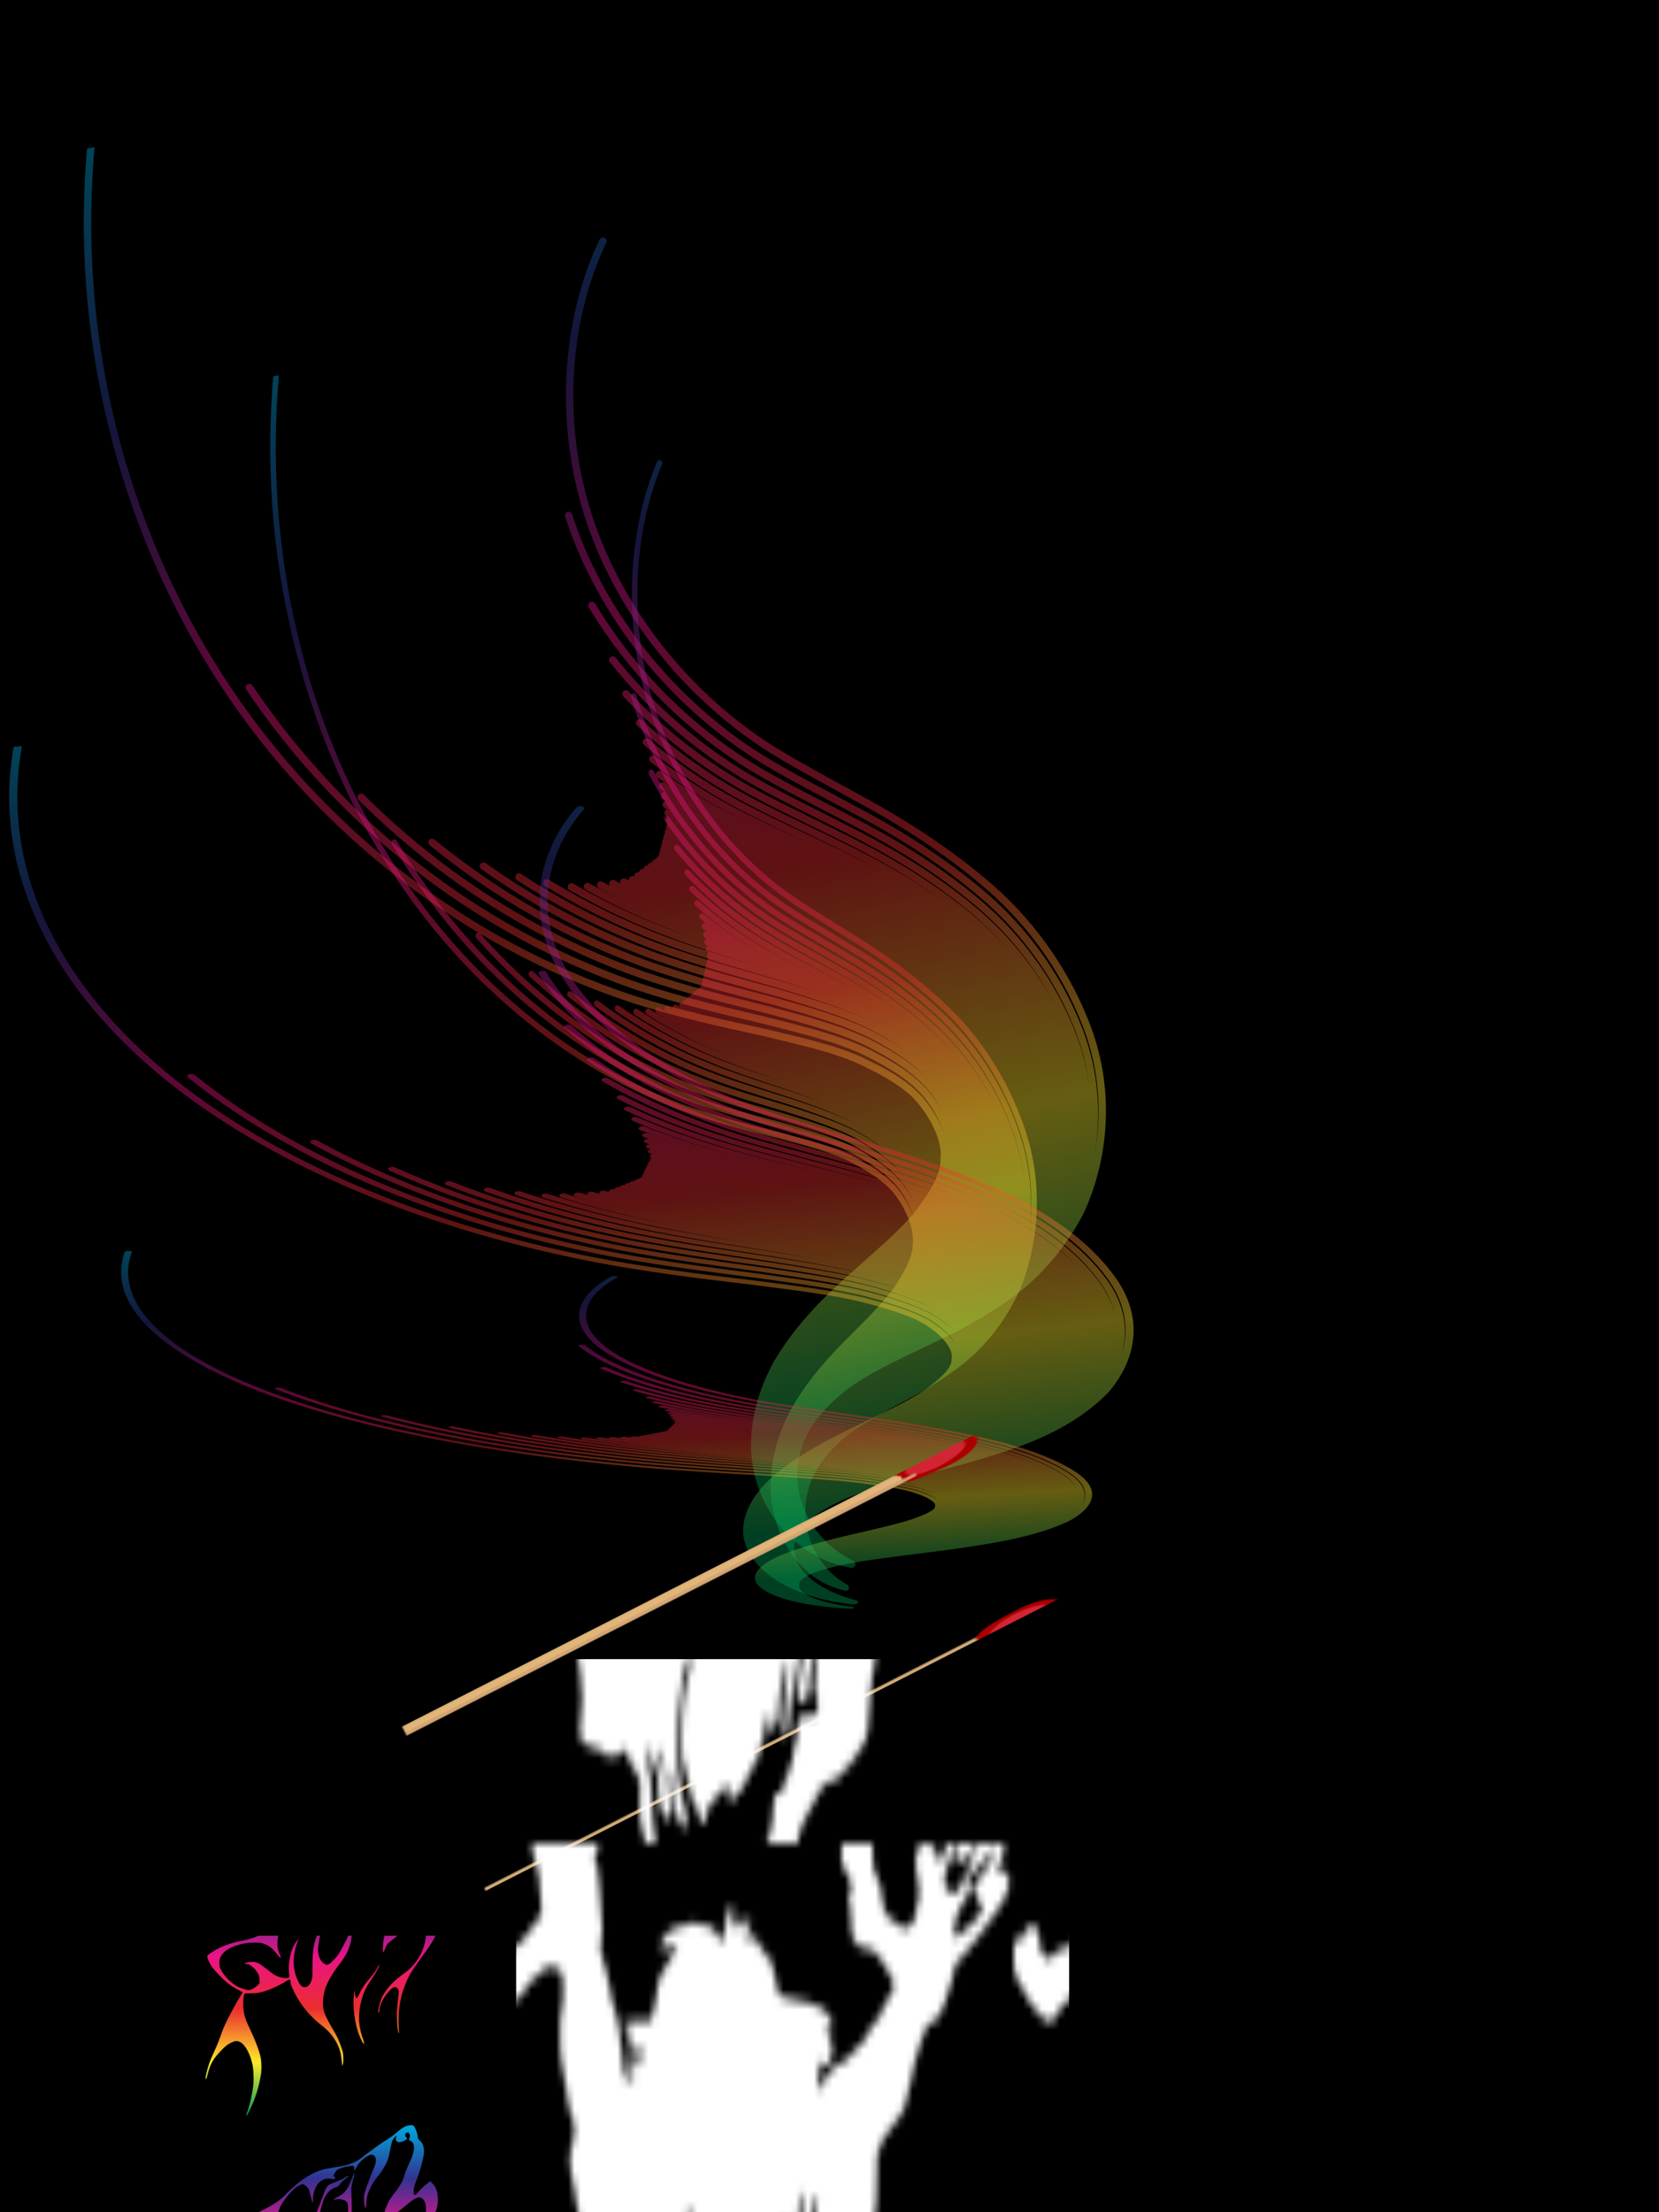 <?xml version="1.0" encoding="UTF-8" standalone="no"?>
<!-- Created with Inkscape (http://www.inkscape.org/) -->

<svg x='0' y='0' width='450' height='600' viewBox="50 -700 900 1200"
     xmlns="http://www.w3.org/2000/svg"
     xmlns:xlink="http://www.w3.org/1999/xlink"
     version="1.1" >
  <style type='text/css'>
    .flame path { 
    fill:none; fill-opacity:0;
    stroke-linejoin:round;stroke-linecap:round;stroke-width:4;
    stroke-miterlimit:4;
    }
.f1 { filter:url(#t1); }
.d1,.f2 { filter:url(#t2);  }
.f3 { filter:url(#t3);  } 
.f4 { filter:url(#t4);  } 
.f5 { filter:url(#t5);  } 
.d2,.f6 { filter:url(#t6);  } 
.f7 { filter:url(#t7);  } 
.d3,.f8 { filter:url(#t8);  } 
.f9 { filter:url(#t9);  }
.f10 { filter:url(#t10);  }
.f11 { filter:url(#t11);  }
.f12 { filter:url(#t12);  }
.f13 { filter:url(#t13);  }
.f14 { filter:url(#t14);  }
.f15 { filter:url(#t15);  }
.f16 { filter:url(#t16);  }
.f17 { filter:url(#t17);  }
.d4,.f18 { filter:url(#t18);  }
.f19 { filter:url(#t19);  }
.d5,.f20 { filter:url(#t20);  }
.f21 { filter:url(#t21);  }
.f22 { filter:url(#t22); }
.f23 { filter:url(#t23);  }
.d6,.f24 { filter:url(#t24); }
.f25 { filter:url(#t25);  }
.d7,.f26 { filter:url(#t26);  }
  </style>
  <defs>
  <filter id="fz" x="0" y="0" width="1" height="1">
    <feColorMatrix type="matrix" 
		   values="0 0 0 0 0  0 0 0 0 0  0 0 0 0 0  0 0 0 1 0"/>
  </filter>
  <filter id="t1" x="0" y="0" width="1" height="1">
    <feColorMatrix type="matrix" 
		   values=".5 0 0 0 0  0 0 0 0 0  0 0 0 0 0  0 0 0 1 0"/>
  </filter>
  <filter id="t2" x="0" y="0" width="1" height="1">
    <feColorMatrix type="matrix" 
		   values="1 0 0 0 0  0 0 0 0 0  0 0 0 0 0  0 0 0 1 0"/>
  </filter>
  <filter id="t3" x="0" y="0" width="1" height="1">
    <feColorMatrix type="matrix" 
		   values="0 0 0 0 0  0 .5 0 0 0  0 0 0 0 0  0 0 0 1 0"/>
  </filter>
  <filter id="t4" x="0" y="0" width="1" height="1">
    <feColorMatrix type="matrix" 
		   values=".5 0 0 0 0  0 .5 0 0 0  0 0 0 0 0  0 0 0 1 0"/>
  </filter>
  <filter id="t5" x="0" y="0" width="1" height="1">
    <feColorMatrix type="matrix" 
		   values="1 0 0 0 0  0 .5 0 0 0  0 0 0 0 0  0 0 0 1 0"/>
  </filter>
  <filter id="t6" x="0" y="0" width="1" height="1">
    <feColorMatrix type="matrix" 
		   values="0 0 0 0 0  0 1 0 0 0  0 0 0 0 0  0 0 0 1 0"/>
  </filter>
  <filter id="t7" x="0" y="0" width="1" height="1">
    <feColorMatrix type="matrix" 
		   values=".5 0 0 0 0  0 1 0 0 0  0 0 0 0 0  0 0 0 1 0"/>
  </filter>
  <filter id="t8" x="0" y="0" width="1" height="1">
    <feColorMatrix type="matrix" 
		   values="1 0 0 0 0  0 1 0 0 0  0 0 0 0 0  0 0 0 1 0"/>
  </filter>
  <filter id="t9" x="0" y="0" width="1" height="1">
    <feColorMatrix type="matrix" 
		   values="0 0 0 0 0  0 0 0 0 0  0 0 .5 0 0  0 0 0 1 0"/>
  </filter>
  <filter id="t10" x="0" y="0" width="1" height="1">
    <feColorMatrix type="matrix" 
		   values=".5 0 0 0 0  0 0 0 0 0  0 0 .5 0 0  0 0 0 1 0"/>
  </filter>
  <filter id="t11" x="0" y="0" width="1" height="1">
    <feColorMatrix type="matrix" 
		   values="1 0 0 0 0  0 0 0 0 0  0 0 .5 0 0  0 0 0 1 0"/>
  </filter>
  <filter id="t12" x="0" y="0" width="1" height="1">
    <feColorMatrix type="matrix" 
		   values="0 0 0 0 0  0 .5 0 0 0  0 0 .5 0 0  0 0 0 1 0"/>
  </filter>
  <filter id="t13" x="0" y="0" width="1" height="1">
    <feColorMatrix type="matrix" 
		   values=".5 0 0 0 0  0 .5 0 0 0  0 0 .5 0 0  0 0 0 1 0"/>
  </filter>
  <filter id="t14" x="0" y="0" width="1" height="1">
    <feColorMatrix type="matrix" 
		   values="1 0 0 0 0  0 .5 0 0 0  0 0 .5 0 0  0 0 0 1 0"/>
  </filter>
  <filter id="t15" x="0" y="0" width="1" height="1">
    <feColorMatrix type="matrix" 
		   values="0 0 0 0 0  0 1 0 0 0  0 0 .5 0 0  0 0 0 1 0"/>
  </filter>
  <filter id="t16" x="0" y="0" width="1" height="1">
    <feColorMatrix type="matrix" 
		   values=".5 0 0 0 0  0 1 0 0 0  0 0 .5 0 0  0 0 0 1 0"/>
  </filter>
  <filter id="t17" x="0" y="0" width="1" height="1">
    <feColorMatrix type="matrix" 
		   values="1 0 0 0 0  0 1 0 0 0  0 0 .5 0 0  0 0 0 1 0"/>
  </filter>
  <filter id="t18" x="0" y="0" width="1" height="1">
    <feColorMatrix type="matrix" 
		   values="0 0 0 0 0  0 0 0 0 0  0 0 1 0 0  0 0 0 1 0"/>
  </filter>
  <filter id="t19" x="0" y="0" width="1" height="1">
    <feColorMatrix type="matrix" 
		   values=".5 0 0 0 0  0 0 0 0 0  0 0 1 0 0  0 0 0 1 0"/>
  </filter>
  <filter id="t20" x="0" y="0" width="1" height="1">
    <feColorMatrix type="matrix" 
		   values="1 0 0 0 0  0 0 0 0 0  0 0 1 0 0  0 0 0 1 0"/>
  </filter>
  <filter id="t21" x="0" y="0" width="1" height="1">
    <feColorMatrix type="matrix" 
		   values="0 0 0 0 0  0 .5 0 0 0  0 0 1 0 0  0 0 0 1 0"/>
  </filter>
  <filter id="t22" x="0" y="0" width="1" height="1">
    <feColorMatrix type="matrix" 
		   values=".5 0 0 0 0  0 .5 0 0 0  0 0 1 0 0  0 0 0 1 0"/>
  </filter>
  <filter id="t23" x="0" y="0" width="1" height="1">
    <feColorMatrix type="matrix" 
		   values="1 0 0 0 0  0 .5 0 0 0  0 0 1 0 0  0 0 0 1 0"/>
  </filter>
  <filter id="t24" x="0" y="0" width="1" height="1">
    <feColorMatrix type="matrix" 
		   values="0 0 0 0 0  0 1 0 0 0  0 0 1 0 0  0 0 0 1 0"/>
  </filter>
  <filter id="t25" x="0" y="0" width="1" height="1">
    <feColorMatrix type="matrix" 
		   values=".5 0 0 0 0  0 1 0 0 0  0 0 1 0 0  0 0 0 1 0"/>
  </filter>
  <filter id="t26" x="0" y="0" width="1" height="1">
    <feColorMatrix type="matrix" 
		   values="1 0 0 0 0  0 1 0 0 0  0 0 1 0 0  0 0 0 1 0"/>
  </filter>
  <radialGradient id="rg" >
    <stop stop-color="#ffffff" stop-opacity="1" offset="0" />
    <stop stop-color="#A6A6A6" stop-opacity=".8" offset=".5" />
    <stop stop-color="#212121" stop-opacity=".4" offset="1" />
  </radialGradient>
  <linearGradient id="lg" x1='0' y1='0' x2='0' y2='100%'>
    <stop stop-color="#212121" stop-opacity="1" offset="0" />
    <stop stop-color="#ffffff" stop-opacity="1" offset=".5" />
    <stop stop-color="#212121" stop-opacity="1" offset="1" />
  </linearGradient>
  <linearGradient id="bg" x1='0' y1='0' x2='0' y2='100%'>
    <stop stop-color="#000026" stop-opacity="1" offset="0" />
    <stop stop-color="#868686" stop-opacity="1" offset=".5" />
    <stop stop-color="#260000" stop-opacity="1" offset="1" />
  </linearGradient>

    <!-- ************************************************************** -->
    <linearGradient id="SVGID_1_" x1='0' y1='0' x2='0' y2='1'>
      <animate id='go' attributeName="y1" attributeType="XML" 
	       values="0;.2;.8;.4;.6;.3;.5;1"
	       begin='0s' dur='2s' /> <!-- repeatCount="indefinite" -->
      
      <stop  offset="0" style="stop-color:#00A8DE"/>
      <stop  offset="0.2" style="stop-color:#333391"/>
      <stop  offset="0.4" style="stop-color:#E91388"/>
      <stop  offset="0.6" style="stop-color:#EB2D2E"/>
      <stop  offset="0.8" style="stop-color:#FDE92B"/>
      <stop  offset="1" style="stop-color:#009E54"/>
    </linearGradient>
    <linearGradient id="l1" xlink:href='#SVGID_1_' x2='.15'/>
    <linearGradient id="l2" xlink:href='#SVGID_1_' x2='.3'/>
    <linearGradient id="l3" xlink:href='#SVGID_1_' x2='.45'/>
    <linearGradient id="l4" xlink:href='#SVGID_1_' x2='.6'/>
    <linearGradient id="l5" xlink:href='#SVGID_1_' x2='.75'/>
    <linearGradient id="l6" xlink:href='#SVGID_1_' x2='.9'/>
    <linearGradient id="l7" xlink:href='#SVGID_1_' x2='1'/>



    <!-- ************************************************************** -->
    <filter id="ft" filterUnits="objectBoundingBox" 
            x="0%" y="0%" width="100%" height="100%">
      <feTurbulence type="turbulence" baseFrequency="0.05" numOctaves="2">
	<!--	  <animate id='fto' attributeName="numOctaves" attributeType="XML" 
			   values="2;7;4;6;3;8;5" 
			   begin='0s' end='7s' repeatCount="indefinite"/> -->
      </feTurbulence>
      <feColorMatrix type="matrix" 
		     values="1 0 0 0 0  0 0 0 0 0  0 0 0 0 0  0 0 0 1 0"/>
    </filter> 

    <pattern id='loup' x='0' y='0' width='1' height='1' viewBox="0 0 800 800">
      <!-- 171726 -->
<!--
  <metadata
    >
    <rdf:RDF
      >
      <cc:Work
        >
        <dc:format
          >image/svg+xml</dc:format
        >
        <dc:type
            rdf:resource="http://purl.org/dc/dcmitype/StillImage"
        />
        <cc:license
            rdf:resource="http://creativecommons.org/licenses/publicdomain/"
        />
        <dc:publisher
          >
          <cc:Agent
              rdf:about="http://openclipart.org/"
            >
            <dc:title
              >Openclipart</dc:title
            >
          </cc:Agent
          >
        </dc:publisher
        >
        <dc:title
          >Loup tribal</dc:title
        >
        <dc:date
          >2012-08-14T11:06:59</dc:date
        >
        <dc:description
          >This Tribal Wolf is the original loup.org logo (a NGO for wolf conservation in France)</dc:description
        >
        <dc:source
          >https://openclipart.org/detail/171726/loup-tribal-by-loup.org-171726</dc:source
        >
        <dc:creator
          >
          <cc:Agent
            >
            <dc:title
              >loup.org</dc:title
            >
          </cc:Agent
          >
        </dc:creator
        >
        <dc:subject
          >
          <rdf:Bag
            >
            <rdf:li
              >animal</rdf:li
            >
            <rdf:li
              >b&amp;w</rdf:li
            >
            <rdf:li
              >design</rdf:li
            >
            <rdf:li
              >loup</rdf:li
            >
            <rdf:li
              >loups</rdf:li
            >
            <rdf:li
              >tatouage</rdf:li
            >
            <rdf:li
              >tattoo</rdf:li
            >
            <rdf:li
              >tribal</rdf:li
            >
            <rdf:li
              >wolf</rdf:li
            >
            <rdf:li
              >wolves</rdf:li
            >
          </rdf:Bag
          >
        </dc:subject
        >
      </cc:Work
      >
      <cc:License
          rdf:about="http://creativecommons.org/licenses/publicdomain/"
        >
        <cc:permits
            rdf:resource="http://creativecommons.org/ns#Reproduction"
        />
        <cc:permits
            rdf:resource="http://creativecommons.org/ns#Distribution"
        />
        <cc:permits
            rdf:resource="http://creativecommons.org/ns#DerivativeWorks"
        />
      </cc:License
      >
    </rdf:RDF
    >
  </metadata
  >
-->
      <g style="fill:url(#SVGID_1_)">
	<path
	 d="m179.49 786.19c-0.436-0.714 0.668-4.858 2.452-9.209 6.346-15.474 14.612-52.005 17.541-77.516 1.81-15.761 0.712-45.413-2.199-59.41-6.308-30.334-21.146-58.073-34.82-65.095-8.325-4.275-13.287-4.49-22.056-0.958-14.106 5.682-20.064 10.268-38.085 29.313-18.914 19.989-27.838 36.141-34.045 61.621-3.63 14.9-4.795 17.789-6.486 16.076-1.405-1.424 0.131-10.141 4.766-27.037 4.64-16.917 10.033-31.038 20.094-52.615 8.012-17.183 12.691-29.029 23.594-59.74 6.666-18.776 32.28-68.09 52.654-101.37l6.027-9.847-11.525-6.087c-21.563-11.389-37.47-23.602-56.043-43.031-6.637-6.943-15.115-16.497-18.84-21.232-7.334-9.322-14.535-23.496-15.706-30.913-0.853-5.405-1.537-4.66 13.86-15.09 22.263-15.08 51.096-26.161 84.026-32.292 31.855-5.931 53.37-14.72 90.827-37.103 17.295-10.335 28.714-19.2 37.071-28.779 7.073-8.108 32.163-30.479 45.743-40.787 16.285-12.361 38.813-24.183 58.492-30.696 4.825-1.597 20.856-4.812 36.237-7.267 28.819-4.601 38.559-6.893 51.692-12.168 13.129-5.273 19.828-9.142 30.584-17.662 20.44-16.191 58.633-43.669 65.917-47.423 7.379-3.803 25.568-17.059 36.237-26.41 6.734-5.902 13.741-10.907 18.563-13.261 8.771-4.281 20.889-6.633 25.316-4.915 5.194 2.016 13.992 23.607 13.992 34.338 0 3.556 0.801 4.855 6.108 9.909 7.083 6.745 9.525 11.624 11.314 22.602 0.987 6.055 0.996 10.043 0.038 16.981-2.677 19.392-12.896 54.572-23.464 80.781-5.436 13.481-7.208 24.843-5.128 32.883 1.371 5.301 3.955 5.42 8.176 0.377 8.796-10.509 21.59-23.122 29.998-29.576l9.194-7.057 6.212 6.64c10.232 10.937 14.459 22.267 15.636 41.907 0.724 12.09-0.761 23.584-4.476 34.65-5.299 15.785-12.354 27.468-38.404 63.605-34.608 48.007-39.744 56.333-49.687 80.542-17.246 41.991-23.533 83.174-20.359 133.37 0.547 8.649 0.49 13.095-0.153 12.058-3.307-5.333-6.128-41.182-5.046-64.124 0.398-8.44 1.657-22.887 2.799-32.104 2.62-21.159 2.632-27.163 0.061-32.037-2.399-4.547-5.876-6.045-11.613-5.003-3.465 0.63-5.963 2.578-13.956 10.882-15.031 15.618-27.425 39.343-27.572 52.781-0.042 3.813-0.729 6.314-2.259 8.221l-2.199 2.74 0.695-6.029c2.127-18.436 8.243-37.565 15.821-49.485 15.029-23.638 31.97-40.536 61.91-61.756 17.973-12.738 34.894-32.833 45.317-53.817 15.437-31.078 19.566-70.895 9.024-87.036-3.217-4.927-9.537-9.146-13.527-9.031-6.776 0.195-15.618 4.976-28.627 15.479-7.234 5.841-24.477 19.626-38.316 30.635s-25.937 21.213-26.883 22.676c-0.946 1.463-3.571 7.479-5.832 13.369-3.892 10.135-4.161 10.532-5.027 7.42-1.573-5.649-0.686-24.656 1.696-36.379 4.477-22.03 13.471-42.76 24.693-56.918 18.917-23.866 29.478-40.955 33.452-54.134 4.319-14.32 9.514-27.529 17.706-45.02 15.357-32.787 15.754-54.077 1.134-60.911-4.795-2.242-5.073-2.935-2.796-6.972 2.72-4.821 1.628-13.111-2.055-15.603-2.2-1.488-6.041-0.856-8.221 1.353-3.104 3.145-2.718 7.28 1.034 11.082 1.913 1.938 2.944 3.909 2.567 4.904-0.347 0.915-4.098 3.451-8.336 5.635-12.959 6.678-22.366 5.303-23.997-3.508-0.391-2.112 0.011-5.111 1.01-7.534 1.59-3.856 1.574-3.979-0.368-2.925-2.973 1.613-8.342 8.556-10.931 14.138-1.242 2.678-3.877 13.299-5.854 23.601-5.056 26.338-5.627 28.355-11.547 40.798-6.072 12.761-14.439 25.829-24.187 37.776-9.456 11.589-16.131 21.717-21.556 32.706-9.084 18.4-12.431 32.04-12.473 50.836-0.024 10.787-1.168 11.574-3.822 2.629-2.595-8.748-3.21-25.111-1.286-34.207 2.22-10.494 13.439-42.092 23.054-64.93 9.369-22.255 10.575-26.567 9.935-35.531-0.433-6.067-0.871-7.093-4.441-10.408-5.044-4.684-8.685-4.742-17.379-0.273-13.516 6.946-26.855 19.541-32.965 31.124-1.908 3.617-4.418 7.81-5.577 9.317l-2.108 2.74-0.024-6.169c-0.032-8.312-0.894-8.881-11.409-7.53-11.443 1.47-21.12 3.974-30.556 7.905-7.071 2.946-8.357 3.974-12.71 10.155-2.664 3.783-4.843 7.887-4.843 9.12s1.297 3.805 2.882 5.714c3.965 4.775 2.174 5.719-8.831 4.657-14.775-1.426-17.765-1.027-26.28 3.507-9.266 4.934-13.995 9.943-19.116 20.248-5.888 11.848-8.557 22.901-8.557 35.436-0 5.885-0.396 10.299-0.879 9.809-0.484-0.49-2.798-8.624-5.143-18.076-2.345-9.452-5.086-18.94-6.09-21.086-2.101-4.486-11.69-13.442-15.431-14.411-3.881-1.005-9.649 1.22-18.589 7.17-9.824 6.539-18.14 14.995-31.933 32.471-17.494 22.166-24.399 39.674-24.641 62.48-0.147 13.869 1.205 20.551 6.603 32.631 2.093 4.684 3.511 8.814 3.151 9.179-1.376 1.394-4.003-0.816-9.129-7.676-13.751-18.407-24.592-26.86-41.918-32.684-6.712-2.256-9.599-2.542-25.42-2.518-19.988 0.03-33.659 2.206-51.983 8.273-24.142 7.993-38.952 18.734-45.99 33.354-2.823 5.864-3.166 7.706-3.166 16.99 0 9.51 0.31 11.079 3.58 18.086 8.74 18.734 30.906 41.222 50.505 51.239 6.099 3.117 20.468 7.877 27.149 8.993 8.22 1.373 20.417-4.574 30.549-14.893l4.694-4.781-0.409-9.939c-0.337-8.208-0.938-11-3.451-16.033-4.634-9.281-11.665-17.665-19.669-23.452-6.373-4.608-8.073-5.305-14.299-5.855-9.054-0.8-7.481-2.5 4.685-5.066 10.314-2.175 19.746-1.663 26.692 1.451 7.38 3.308 21.604 13.204 34.404 23.936 12.539 10.513 20.077 14.628 32.872 17.944 15.838 4.104 26.633 2.488 25.087-3.757-0.323-1.304-0.906-7.769-1.295-14.366-1.914-32.423 8.279-70.481 23.341-87.147l5.39-5.964-2.624 6.194c-15.784 37.253-16.425 79.382-1.693 111.28 7.809 16.911 12.897 22.281 21.111 22.281 9.218 0 15.655-6.703 20.302-21.14 1.971-6.124 2.215-10.023 2.418-38.6 0.357-50.288 2.747-64.459 17.265-102.36 5.051-13.188 11.389-29.984 14.085-37.326 5.657-15.408 7.301-18.886 11.455-24.245 3.698-4.771 5.515-5.711 28.594-14.801 10.15-3.998 20.228-8.716 22.493-10.531 3.58-2.869 9.062-5.301 11.95-5.301 0.509 0-3.382 3.379-8.646 7.509-10.897 8.549-15.68 13.206-19.543 19.029-2.082 3.138-3.969 4.449-8.262 5.739-18.497 5.558-31.38 19.738-39.393 43.358-8.302 24.472-15.101 61.625-13.867 75.778 1.384 15.869 7.854 28.68 17.672 34.99 6.319 4.061 10.044 4.075 15.767 0.058 5.856-4.11 19.863-18.857 24.575-25.875 7.013-10.444 25.998-46.066 27.712-51.996 1.258-4.352 1.586-8.823 1.217-16.593-0.593-12.478-2.474-16.733-9.025-20.41-4.556-2.557-17.243-5.096-21.297-4.264-1.339 0.275-4.577 0.796-7.196 1.157-4.108 0.567-4.581 0.435-3.443-0.954 0.726-0.886 5.789-3.832 11.252-6.546 20.519-10.194 28.916-21.765 43.059-59.335l4.126-10.961 0.034 5.714c0.019 3.185-0.913 8.147-2.104 11.21-1.176 3.023-3.171 10.564-4.434 16.757-2.045 10.031-2.204 13.115-1.457 28.251 1.522 30.825 1.124 56.522-1.033 66.693-5.295 24.969-15.003 44.824-33.043 67.584-17.183 21.677-34.187 50.328-40.507 68.253-7.787 22.085-9.955 50.505-5.162 67.669 3.301 11.819 11.614 28.807 25.97 53.072 12.891 21.788 17.257 31.165 24.797 53.254 4.56 13.358 4.891 15.108 5.284 27.952 0.284 9.263-0.06 15.655-1.061 19.731l-1.481 6.029-0.643-4.933c-0.354-2.713-1.185-10.258-1.847-16.767-2.165-21.279-8.516-38.671-21.135-57.88-9.516-14.485-21.03-26.569-37.817-39.688-34.218-26.741-62.23-61.674-80.156-99.961-6.212-13.266-8.011-18.824-8.021-24.767-0.004-2.439-0.77-4.641-2.012-5.78-1.9-1.742-2.516-1.514-11.628 4.32-11.85 7.587-36.426 19.785-50.186 24.911-5.652 2.105-16.117 5.194-23.257 6.865-11.098 2.596-15.443 3.049-29.966 3.121-19.557 0.097-17.251-1.615-19.332 14.35-1.537 11.793-0.779 31.733 1.646 43.298 2.827 13.481 5.751 21.42 15.745 42.75 17.441 37.223 28.161 65.353 31.955 83.855 2.682 13.08 3.217 36.01 1.159 49.64-5.3 35.087-15.66 68.502-31.511 101.63-7.734 16.162-9.544 19.052-10.722 17.12zm337.67-208.71c-4.286-6.628-11.205-22.272-14.878-33.638-10.237-31.68-15.278-76.725-11.801-105.45 1.712-14.141 2.923-17.457 2.932-8.026 0.007 7.215 2.592 16.99 4.493 16.99 1.819 0 5.504-5.573 9.597-14.513 5.409-11.815 14.05-25.239 22.763-35.362 15.464-17.966 22.992-27.944 26.49-35.115 2.049-4.199 4.777-8.598 6.062-9.775l2.337-2.14-1.066 2.84c-2.577 6.869-10.177 20.941-15.908 29.456-3.425 5.088-9.274 13.791-12.998 19.338-22.043 32.837-33.383 81.348-28.526 122.03 1.379 11.548 5.617 29.181 9.239 38.445 4.694 12.002 5.494 21.471 1.262 14.926z"
  />
</g>
</pattern>
    <!-- ************************************************************** -->
    <pattern id='match' x='0' y='0' width='1' height='1' viewBox="0 0 200 300">
      <!--  <metadata
	       id="metadata932">
	    <rdf:RDF>
	      <cc:Work
		 rdf:about="">
		<dc:format>image/svg+xml</dc:format>
		<dc:type
		   rdf:resource="http://purl.org/dc/dcmitype/StillImage" />
		<dc:title></dc:title>
	      </cc:Work>
	    </rdf:RDF>
      </metadata> -->
      <g>
	<rect
	   style="fill:#e2b678;fill-opacity:1;stroke:none;stroke-width:0;"
	   width="14.363"
	   height="232.833"
	   x="96.696"
	   y="51.131"
	   />
	<rect
	   style="fill:#d1ab77;fill-opacity:1;stroke:none;stroke-width:0"
	   width="4.741"
	   height="232.833"
	   x="96.696"
	   y="51.131"
	   />
	<rect
	   style="opacity:0.15;fill:#666666;fill-opacity:1;stroke:none;stroke-width:0"
	   width="3.539"
	   height="232.833"
	   x="107.52"
	   y="51.131"
	   />
	<path
	   style="fill:#aa0000;fill-opacity:1;stroke:none;stroke-width:0"
	   d="m 116.904,36.961 c 0,2.17 -1.805,12.352 -2.375,14.413 -1.948,7.049 -5.326,4.872 -10.246,5.632 -2.719,0.42 -5.333,3.397 -6.982,2.683 -6.751,-2.923 -7.124,-13.414 -7.124,-21.124 0,-9.595 7.682,-16.303 14.106,-16.303 6.424,-1e-6 12.621,5.105 12.621,14.7 z" />
	<ellipse
	   style="fill:#d12534;fill-opacity:1;stroke:none;stroke-width:0"
	   cx="103.006"
	   cy="41.016"
	   rx="9.889"
	   ry="13.676" />
	<rect
	   style="opacity:0.9;fill:#d4a375;fill-opacity:1;stroke:none;stroke-width:0"
	   width="3.539"
	   height="232.833"
	   x="107.52"
	   y="51.131"
	   />
      </g>
    </pattern>

    <!--   viewBox="0 0 90 90" 319081-->

    <pattern id='lm' x='0' y='0' width='1' height='1' viewBox="0 10 90 55">
      <!-- <metadata
	      id="metadata11589">
	   <rdf:RDF>
	     <cc:Work
		rdf:about="">
               <dc:format>image/svg+xml</dc:format>
               <dc:type
		  rdf:resource="http://purl.org/dc/dcmitype/StillImage" />
               <dc:title></dc:title>
	     </cc:Work>
	   </rdf:RDF>
      </metadata> -->
      <g style="stroke:#ffffff;stroke-width:1;stroke-linecap:round"><g style="fill:#ffffff;stroke-width:0.1" transform="translate(23.305,-57.618)">
	  <path class="d1" d="m 16.069,150.804 c -0.216,-0.216 -0.433,-0.492 -0.482,-0.614 -0.136,-0.336 -3.177,-2.332 -3.899,-2.559 -0.349,-0.11 -1.036,-0.601 -1.526,-1.092 -0.491,-0.491 -1.187,-0.966 -1.548,-1.057 -0.361,-0.091 -0.656,-0.249 -0.656,-0.352 0,-0.252 -1.964,-1.343 -2.418,-1.343 -0.199,0 -1.225,-0.419 -2.279,-0.93 -1.275,-0.619 -1.919,-1.084 -1.923,-1.389 -0.003,-0.252 -0.212,-0.722 -0.463,-1.044 -0.376,-0.482 -0.974,-0.66 -3.368,-1.008 -2.871,-0.417 -4.63,-0.953 -4.63,-1.411 0,-0.129 -0.528,-0.382 -1.174,-0.563 -1.253,-0.351 -1.523,-0.68 -1.289,-1.573 0.126,-0.481 0.282,-0.538 1.106,-0.403 0.528,0.086 1.228,0.288 1.555,0.448 0.649,0.316 1.918,-0.151 1.918,-0.706 0,-0.494 -2.204,-1.707 -3.836,-2.112 -0.437,-0.108 -0.972,-0.354 -1.191,-0.546 -0.424,-0.372 -2.69,-1.198 -3.288,-1.198 -0.502,0 -0.751,-0.787 -0.388,-1.224 0.166,-0.2 0.631,-0.363 1.033,-0.363 0.41,0 1.353,-0.428 2.146,-0.973 1.545,-1.063 3.992,-1.937 5.422,-1.937 0.803,0 0.928,-0.095 1.072,-0.812 l 0.162,-0.812 3.072,0.148 c 1.69,0.081 3.37,0.151 3.734,0.156 0.364,0.004 1.554,0.232 2.646,0.507 1.383,0.348 2.085,0.417 2.315,0.227 0.45,-0.37 0.417,-0.665 -0.166,-1.489 -0.273,-0.386 -0.586,-1.117 -0.696,-1.624 -0.11,-0.507 -0.383,-1.202 -0.608,-1.545 -0.387,-0.59 -0.671,-1.824 -0.62,-2.693 0.013,-0.218 0.057,-0.933 0.097,-1.587 0.066,-1.061 -0.023,-1.277 -0.814,-1.984 -0.488,-0.437 -0.991,-1.062 -1.118,-1.389 -0.235,-0.608 -1.134,-0.816 -1.434,-0.331 -0.208,0.337 -2.514,0.349 -2.514,0.013 0,-0.138 -0.685,-0.386 -1.522,-0.551 -2.145,-0.422 -2.551,-0.775 -2.335,-2.028 0.441,-2.566 0.446,-3.135 0.045,-5.319 -0.235,-1.281 -0.681,-2.978 -0.989,-3.771 -0.783,-2.013 -0.894,-3.26 -0.386,-4.33 0.51,-1.075 0.547,-2.106 0.092,-2.583 -0.363,-0.381 -0.876,-1.976 -1.303,-4.054 -0.15,-0.728 -0.378,-1.53 -0.508,-1.782 -0.324,-0.629 -0.3,-4.894 0.028,-5.097 0.146,-0.09 0.265,-0.927 0.265,-1.861 0,-1.612 -0.039,-1.718 -0.781,-2.101 -1.106,-0.572 -1.893,-0.503 -2.924,0.258 -0.493,0.364 -1.042,0.661 -1.221,0.661 -0.178,0 -0.708,0.407 -1.177,0.905 -0.469,0.498 -1.372,1.103 -2.006,1.345 -0.634,0.242 -1.153,0.56 -1.153,0.707 0,0.454 -1.158,1.259 -1.824,1.268 -0.589,0.008 -3.45,-2.129 -3.707,-2.769 -0.059,-0.146 -0.505,-0.644 -0.993,-1.108 -0.781,-0.743 -0.891,-1.014 -0.92,-2.285 -0.04,-1.718 0.115,-2.031 1.001,-2.031 0.444,0 0.717,-0.176 0.807,-0.52 0.276,-1.054 2.179,-0.989 2.216,0.075 0.025,0.711 0.175,1.537 0.291,1.597 0.047,0.025 0.348,0.265 0.669,0.534 0.568,0.478 0.604,0.476 1.467,-0.057 0.487,-0.301 1.38,-0.626 1.985,-0.723 0.718,-0.115 1.448,-0.493 2.104,-1.089 0.552,-0.502 1.363,-1.195 1.801,-1.539 l 0.796,-0.625 -0.148,-2.232 c -0.106,-1.598 -0.276,-2.36 -0.598,-2.682 -0.247,-0.247 -0.45,-0.681 -0.45,-0.964 0,-0.502 -0.363,-1.296 -0.957,-2.094 -0.914,-1.229 -0.867,-3.7 0.096,-5.109 0.879,-1.285 1.479,-1.597 2.647,-1.378 0.749,0.14 1.049,0.064 1.494,-0.38 0.635,-0.634 2.117,-1.7 3.022,-2.174 0.877,-0.459 2.241,0.308 2.577,1.448 0.184,0.625 0.537,0.979 1.35,1.357 0.909,0.423 1.132,0.677 1.277,1.455 0.434,2.333 0.092,4.225 -1.029,5.695 -0.741,0.972 -0.848,1.465 -0.41,1.903 0.153,0.153 0.389,1.338 0.524,2.633 0.135,1.295 0.32,2.863 0.412,3.484 0.106,0.721 0.051,1.268 -0.152,1.513 -0.251,0.302 -0.218,0.651 0.152,1.649 0.259,0.696 0.627,1.5 0.819,1.787 0.192,0.287 0.349,0.775 0.349,1.084 0,0.526 0.443,1.67 1.121,2.892 0.366,0.66 0.704,2.147 0.982,4.32 0.247,1.93 0.504,2.295 1.449,2.058 0.789,-0.198 0.918,-0.69 0.18,-0.69 -0.415,0 -0.822,-0.469 -0.822,-0.948 0,-0.061 0.512,-0.111 1.138,-0.111 1.056,0 1.773,-0.342 1.773,-0.847 0,-0.116 -0.522,-0.212 -1.16,-0.212 -0.972,0 -1.184,-0.094 -1.312,-0.582 -0.084,-0.32 -0.04,-0.717 0.098,-0.883 0.17,-0.205 0.04,-0.414 -0.408,-0.654 -1.076,-0.576 -0.768,-0.757 1.26,-0.74 1.055,0.009 2.1,7.94e-4 2.323,-0.018 0.385,-0.032 1.315,-2.527 1.315,-3.526 0,-0.468 0.995,-1.739 2.315,-2.956 0.473,-0.436 0.86,-0.88 0.86,-0.987 0,-0.228 -1.514,-0.119 -2.183,0.157 -0.692,0.285 -0.586,-0.452 0.166,-1.158 0.346,-0.325 1.328,-0.748 2.183,-0.941 1.845,-0.415 2.174,-0.435 4.046,-0.244 1.151,0.117 1.568,0.298 2.109,0.915 0.964,1.098 1.274,0.969 1.488,-0.62 0.207,-1.538 0.514,-2.089 1.052,-1.882 0.277,0.106 0.295,0.313 0.082,0.924 -0.309,0.885 -0.048,1.401 0.349,0.692 0.335,-0.598 1.145,-0.625 0.917,-0.031 -0.152,0.397 -0.115,0.397 0.492,0 0.361,-0.237 0.78,-0.43 0.931,-0.43 0.424,0 0.323,0.791 -0.123,0.963 -0.218,0.084 -0.397,0.332 -0.397,0.551 0,0.294 0.212,0.367 0.806,0.28 0.68,-0.1 0.936,0.04 1.644,0.896 0.461,0.558 0.941,1.014 1.065,1.014 0.496,0 0.993,0.818 1.264,2.079 0.156,0.729 0.45,1.463 0.652,1.631 0.202,0.168 1.75,0.466 3.44,0.662 1.69,0.196 3.256,0.509 3.479,0.694 0.223,0.185 0.661,0.464 0.973,0.619 0.312,0.155 0.607,0.558 0.655,0.895 0.074,0.516 1.5e-4,0.586 -0.466,0.438 -0.511,-0.162 -0.53,-0.124 -0.244,0.504 0.17,0.374 0.41,0.68 0.532,0.68 0.122,0 0.222,0.448 0.222,0.995 0,1.175 -0.811,1.921 -1.482,1.364 -0.21,-0.175 -0.423,-0.271 -0.473,-0.214 -0.131,0.151 -0.462,2.882 -0.35,2.882 0.052,0 0.732,-0.595 1.511,-1.323 0.994,-0.929 1.635,-1.323 2.15,-1.323 0.413,0 1.041,-0.286 1.44,-0.655 0.388,-0.36 1.16,-0.866 1.715,-1.124 0.555,-0.258 1.131,-0.733 1.281,-1.054 0.15,-0.322 0.753,-0.903 1.341,-1.292 0.588,-0.389 1.069,-0.861 1.069,-1.05 0,-0.188 0.315,-0.591 0.701,-0.894 0.386,-0.303 0.863,-0.864 1.061,-1.246 0.342,-0.66 0.299,-0.761 -0.889,-2.047 -1.455,-1.577 -2.241,-2.067 -3.519,-2.194 -1.943,-0.194 -2.371,-0.741 -2.378,-3.04 -0.002,-0.744 -0.135,-1.283 -0.334,-1.356 -0.265,-0.097 -0.265,-0.191 0,-0.472 0.628,-0.665 0.394,-1.953 -0.499,-2.748 -0.829,-0.739 -0.829,-0.74 -0.683,-2.876 0.157,-2.284 0.516,-2.895 1.543,-2.627 0.317,0.083 0.848,-0.091 1.3,-0.425 1.658,-1.226 2.132,-0.524 2.088,3.09 -0.03,2.462 0.007,2.653 0.651,3.348 0.448,0.483 0.741,1.175 0.852,2.01 0.2,1.511 0.768,2.123 2.619,2.821 1.298,0.49 1.339,0.49 2.183,-0.003 0.758,-0.443 1.025,-0.995 0.891,-1.843 -0.017,-0.109 0.064,-0.198 0.182,-0.198 0.343,0 0.37,-2.13 0.032,-2.538 -0.17,-0.205 -0.238,-0.372 -0.151,-0.372 0.087,0 0.041,-0.308 -0.102,-0.684 -0.194,-0.51 -0.151,-0.913 0.169,-1.587 0.361,-0.761 0.568,-0.904 1.306,-0.904 0.899,0 1.709,0.559 1.709,1.181 0,0.418 0.6,0.692 0.981,0.448 0.149,-0.096 0.355,-0.442 0.457,-0.769 0.102,-0.327 0.297,-0.595 0.433,-0.595 0.136,0 0.247,-0.174 0.247,-0.388 0,-0.485 0.962,-1.041 1.183,-0.683 0.222,0.36 -0.449,1.849 -1.275,2.829 -1.208,1.433 -0.731,3.005 0.911,3.005 0.571,0 0.843,-0.163 1.012,-0.606 0.293,-0.77 0.974,-1.342 1.332,-1.121 0.62,0.383 0.283,1.629 -0.65,2.407 -0.509,0.425 -0.926,0.912 -0.926,1.082 0,0.171 -0.122,0.351 -0.271,0.4 -0.149,0.05 -0.346,0.554 -0.438,1.122 l -0.167,1.031 0.85,-0.17 c 0.468,-0.094 1.031,-0.35 1.251,-0.571 0.22,-0.22 0.517,-0.4 0.66,-0.4 0.403,0 2.084,-1.418 2.084,-1.758 1e-5,-0.166 -0.179,-0.371 -0.397,-0.455 -0.218,-0.084 -0.397,-0.292 -0.397,-0.462 0,-0.17 -0.207,-0.461 -0.461,-0.647 -0.427,-0.312 -0.407,-0.387 0.278,-1.021 0.406,-0.377 0.804,-0.685 0.883,-0.685 0.278,0 1.933,-1.987 1.939,-2.328 0.007,-0.412 -0.173,-0.31 -2.201,1.245 -1.066,0.817 -1.604,1.082 -1.8,0.887 -0.312,-0.312 -0.063,-1.39 0.321,-1.39 0.136,0 0.247,-0.149 0.247,-0.332 0,-0.182 0.357,-0.669 0.794,-1.081 0.437,-0.412 0.811,-1.007 0.831,-1.322 0.021,-0.315 0.05,-0.871 0.066,-1.234 0.023,-0.522 0.169,-0.661 0.69,-0.661 0.603,0 0.669,0.113 0.743,1.277 l 0.082,1.277 0.654,-0.428 c 0.943,-0.618 1.249,-0.281 1.105,1.217 -0.085,0.882 -0.304,1.446 -0.692,1.783 -0.726,0.63 -0.725,0.93 0.004,0.739 1.24,-0.324 2.079,1.055 1.214,1.998 -0.182,0.198 -0.458,0.586 -0.613,0.861 -0.155,0.275 -0.496,0.627 -0.758,0.783 -0.262,0.155 -1.055,0.848 -1.763,1.539 -0.708,0.691 -1.378,1.257 -1.491,1.257 -0.112,2.02e-4 -0.74,0.478 -1.395,1.062 -0.655,0.584 -1.518,1.208 -1.918,1.387 -0.48,0.215 -0.728,0.527 -0.728,0.918 0,0.326 -0.357,1.173 -0.794,1.883 -0.437,0.71 -0.794,1.426 -0.794,1.591 0,0.166 -0.111,0.301 -0.247,0.301 -0.136,0 -0.32,0.23 -0.409,0.511 -0.095,0.298 -0.622,0.664 -1.265,0.879 -0.959,0.32 -1.202,0.572 -1.869,1.936 -0.421,0.863 -0.932,1.906 -1.134,2.318 -0.203,0.412 -0.368,0.95 -0.368,1.195 0,0.245 -0.238,0.89 -0.529,1.433 -0.291,0.543 -0.529,1.152 -0.529,1.354 0,0.364 -1.143,1.462 -3.004,2.887 -0.531,0.406 -0.965,0.902 -0.965,1.102 0,0.2 -0.149,0.413 -0.331,0.474 -0.238,0.079 -0.331,0.924 -0.331,2.999 -1.9e-4,1.731 -0.125,3.1 -0.311,3.417 -0.331,0.565 -1.144,5.372 -1.144,6.764 0,0.639 -0.268,1.092 -1.144,1.93 -1.377,1.319 -2.239,2.021 -2.48,2.021 -0.098,0 -0.442,0.248 -0.765,0.551 -0.322,0.303 -1.069,0.616 -1.66,0.695 -1.246,0.167 -1.445,0.347 -4.294,3.871 -0.813,1.006 -1.035,1.505 -1.035,2.326 0,1.384 -0.954,4.287 -1.601,4.873 -0.284,0.257 -0.515,0.746 -0.515,1.087 0,0.489 0.154,0.63 0.728,0.666 1.244,0.077 1.5,0.112 2.231,0.301 0.39,0.101 1.022,0.065 1.405,-0.081 0.793,-0.301 3.026,-0.572 5.157,-0.626 1.255,-0.032 1.464,0.035 1.552,0.493 0.13,0.674 1.971,2.373 3.347,3.09 0.582,0.303 1.374,0.774 1.761,1.046 0.386,0.272 0.942,0.495 1.235,0.495 0.882,0 1.37,0.293 1.37,0.822 0,0.275 0.18,0.501 0.399,0.501 0.22,0 0.773,0.357 1.23,0.794 0.585,0.559 1.093,0.794 1.717,0.794 0.782,0 0.887,0.083 0.887,0.697 0,0.394 0.273,0.951 0.629,1.28 0.346,0.32 0.822,0.989 1.059,1.486 0.237,0.497 0.762,1.26 1.168,1.697 0.549,0.591 0.749,1.088 0.78,1.946 0.048,1.316 0.392,1.273 -3.452,0.433 -2.788,-0.609 -4.134,-0.396 -5.339,0.845 -0.503,0.518 -0.99,1.178 -1.081,1.466 -0.153,0.482 -0.326,0.51 -2.19,0.354 -6.909,-0.58 -8.318,-0.432 -9.055,0.946 -0.229,0.428 -0.457,0.511 -1.062,0.386 -0.424,-0.087 -1.098,-0.223 -1.498,-0.302 -0.478,-0.094 -1.03,0.045 -1.609,0.406 -0.825,0.514 -0.87,0.616 -0.704,1.598 l 0.177,1.049 h -0.93 c -0.512,0 -1.093,-0.163 -1.292,-0.362 -0.199,-0.199 -0.951,-0.675 -1.67,-1.058 -1.821,-0.969 -4.225,-0.985 -5.622,-0.035 -0.535,0.364 -1.112,0.661 -1.281,0.661 -0.169,0 -0.376,0.179 -0.459,0.397 -0.205,0.534 -2.372,0.537 -2.905,0.005 z m 2.736,-4.555 c 0.364,-0.087 1.227,-0.162 1.918,-0.169 0.822,-0.007 1.257,-0.126 1.257,-0.342 0,-0.196 0.296,-0.31 0.727,-0.281 0.545,0.037 0.748,-0.083 0.808,-0.479 0.045,-0.291 0.493,-0.736 0.996,-0.988 0.883,-0.443 0.933,-0.441 1.441,0.066 0.566,0.566 1.055,0.687 1.055,0.261 0,-0.146 0.179,-0.265 0.397,-0.265 0.218,0 0.397,0.106 0.397,0.236 0,0.356 1.33,0.617 1.679,0.328 0.168,-0.139 0.771,-0.339 1.34,-0.446 0.826,-0.154 1.102,-0.101 1.37,0.265 0.243,0.332 0.505,0.403 0.95,0.257 0.338,-0.111 1.061,-0.172 1.606,-0.136 0.678,0.045 1.212,-0.108 1.689,-0.484 0.384,-0.302 1.069,-0.551 1.523,-0.553 2.008,-0.01 1.958,-1.124 -0.1,-2.228 -1.044,-0.561 -1.795,-0.772 -2.693,-0.758 -0.873,0.013 -1.405,-0.13 -1.78,-0.48 -0.294,-0.274 -0.601,-0.498 -0.681,-0.498 -0.453,0 -2.522,-1.165 -2.522,-1.42 0,-0.32 -0.947,-0.802 -2.751,-1.401 -0.597,-0.198 -1.294,-0.432 -1.549,-0.521 -0.255,-0.088 -0.463,-0.329 -0.463,-0.535 0,-0.206 -0.179,-0.443 -0.397,-0.527 -0.218,-0.084 -0.397,-0.381 -0.397,-0.661 0,-0.28 -0.179,-0.578 -0.397,-0.661 -0.218,-0.084 -0.397,-0.301 -0.397,-0.482 0,-0.409 -1.299,-1.842 -1.494,-1.647 -0.078,0.078 -0.676,-0.266 -1.329,-0.764 -0.653,-0.498 -1.319,-0.906 -1.48,-0.906 -0.161,0 -0.569,-0.259 -0.906,-0.575 -1.16,-1.089 -0.454,-2.728 0.718,-1.667 0.495,0.448 0.593,0.446 2.284,-0.038 1.85,-0.529 2.356,-0.992 1.412,-1.292 -0.714,-0.226 -0.546,-0.766 0.275,-0.886 0.347,-0.051 0.754,-0.249 0.905,-0.441 0.151,-0.192 0.512,-0.39 0.801,-0.44 0.289,-0.05 0.569,-0.328 0.621,-0.618 0.052,-0.289 0.357,-0.824 0.677,-1.188 0.753,-0.856 1.28,-2.432 1.321,-3.952 0.029,-1.073 0.102,-1.211 0.656,-1.239 0.63,-0.032 1.083,-0.486 1.09,-1.093 0.002,-0.182 0.11,-0.331 0.24,-0.331 0.13,0 0.311,-0.298 0.402,-0.661 0.091,-0.364 0.283,-0.661 0.426,-0.661 0.143,0 0.26,-0.334 0.26,-0.743 0,-0.409 0.175,-0.974 0.388,-1.257 0.214,-0.282 0.394,-0.811 0.4,-1.175 0.03,-1.637 0.23,-1.852 1.727,-1.852 1.256,0 1.412,-0.064 1.556,-0.64 0.157,-0.627 -0.024,-1.477 -0.371,-1.741 -0.096,-0.073 -0.024,-1.009 0.159,-2.081 0.183,-1.072 0.268,-2.119 0.189,-2.326 -0.261,-0.68 -0.698,-0.214 -0.784,0.835 -0.046,0.565 -0.205,1.148 -0.351,1.295 -0.147,0.147 -0.267,0.771 -0.267,1.386 0,1.207 -0.562,2.033 -1.289,1.895 -0.66,-0.126 -0.647,-0.964 0.055,-3.395 0.353,-1.224 0.571,-2.406 0.483,-2.628 -0.134,-0.338 -0.174,-0.329 -0.253,0.06 -0.051,0.255 -0.191,0.463 -0.31,0.463 -0.119,0 -0.274,0.387 -0.344,0.86 -0.07,0.473 -0.25,1.217 -0.399,1.654 -0.818,2.394 -1.118,3.617 -1.118,4.549 0,0.571 -0.17,1.27 -0.378,1.552 -0.364,0.494 -0.385,0.495 -0.567,0.025 -0.163,-0.42 0.08,-2.836 0.595,-5.928 0.112,-0.673 0.051,-0.86 -0.283,-0.86 -0.31,0 -0.426,0.251 -0.426,0.926 0,0.509 -0.104,0.926 -0.23,0.926 -0.202,0 -0.717,2.982 -0.606,3.506 0.023,0.109 -0.063,0.198 -0.191,0.198 -0.129,0 -0.296,0.238 -0.372,0.529 -0.213,0.813 -0.717,0.627 -0.717,-0.265 0,-1.254 -0.694,-0.992 -0.879,0.331 -0.192,1.377 -1.059,3.218 -1.739,3.695 -0.277,0.194 -0.766,0.797 -1.086,1.339 -0.32,0.542 -0.659,0.986 -0.754,0.986 -0.095,1.8e-4 -0.518,0.298 -0.941,0.661 -1,0.86 -1.216,0.834 -1.216,-0.15 0,-0.713 -0.07,-0.789 -0.575,-0.629 -0.316,0.1 -0.822,0.415 -1.124,0.7 -0.302,0.284 -0.871,0.709 -1.264,0.943 -0.484,0.288 -0.74,0.688 -0.794,1.236 -0.09,0.921 -0.805,1.129 -0.967,0.281 -0.056,-0.291 -0.444,-0.92 -0.864,-1.398 -0.419,-0.478 -0.762,-1.096 -0.762,-1.373 0,-0.277 -0.106,-0.57 -0.235,-0.649 -0.129,-0.08 -0.311,-0.554 -0.405,-1.055 -0.094,-0.5 -0.295,-0.951 -0.446,-1.002 -0.415,-0.138 -0.303,-5.147 0.148,-6.627 0.211,-0.691 0.329,-1.257 0.263,-1.257 -0.066,0 0.118,-0.445 0.41,-0.988 0.291,-0.544 0.53,-1.139 0.53,-1.323 0,-0.613 -0.781,-0.345 -0.95,0.327 -0.091,0.364 -0.264,0.661 -0.384,0.661 -0.12,0 -0.216,0.327 -0.212,0.728 0.003,0.4 -0.182,1.323 -0.412,2.051 -0.479,1.518 -0.602,7.664 -0.159,7.938 0.146,0.09 0.265,0.484 0.266,0.876 8e-4,0.392 0.175,1.044 0.387,1.451 0.605,1.159 0.803,2.569 0.361,2.569 -0.834,0 -2.072,-2.085 -2.076,-3.496 -0.004,-1.404 -0.238,-2.324 -0.59,-2.324 -0.168,0 -0.203,0.515 -0.093,1.389 0.096,0.764 0.238,1.895 0.316,2.514 0.078,0.618 0.066,1.124 -0.026,1.124 -0.499,0 -1.217,-0.639 -1.564,-1.393 -0.443,-0.962 -0.515,-3.334 -0.115,-3.816 0.327,-0.394 0.185,-1.824 -0.173,-1.742 -0.146,0.033 -0.302,0.48 -0.347,0.992 -0.092,1.045 -0.838,1.339 -0.853,0.336 -0.005,-0.327 -0.18,-0.893 -0.388,-1.257 -0.375,-0.656 -0.378,-0.653 -0.388,0.404 -0.005,0.586 0.174,1.328 0.399,1.649 0.288,0.412 0.408,1.227 0.408,2.771 4e-5,2.131 0.804,5.495 1.314,5.495 0.371,0 1.433,1.954 1.771,3.259 0.181,0.701 0.509,1.454 0.728,1.673 0.219,0.219 0.398,0.625 0.398,0.902 0,0.485 1.383,3.292 1.877,3.81 0.323,0.339 0.305,1.204 -0.025,1.204 -0.146,0 -0.265,0.179 -0.265,0.397 0,0.218 0.149,0.398 0.331,0.399 0.303,0.002 0.992,1.139 0.992,1.638 0,0.478 -1.115,0.185 -1.249,-0.328 -0.185,-0.709 -0.712,-0.519 -0.82,0.296 -0.047,0.352 -0.24,0.762 -0.43,0.91 -1.339,1.046 -1.981,4.701 -1.007,5.733 2.355,2.494 3.354,3.038 5.358,2.92 0.8,-0.047 1.753,-0.157 2.117,-0.243 z m 5.821,-3.387 c 0,-0.218 0.179,-0.397 0.397,-0.397 0.218,0 0.397,0.179 0.397,0.397 0,0.218 -0.179,0.397 -0.397,0.397 -0.218,0 -0.397,-0.179 -0.397,-0.397 z m 17.992,1.484 c 0,-0.13 -0.173,-0.302 -0.383,-0.383 -0.256,-0.098 -0.335,-0.02 -0.236,0.236 0.161,0.418 0.62,0.527 0.62,0.147 z m -5.292,-5.556 c 0,-0.13 -0.179,-0.305 -0.397,-0.389 -0.403,-0.155 -0.542,0.127 -0.22,0.448 0.253,0.253 0.617,0.217 0.617,-0.06 z m -1.984,-1.511 c -0.833,-0.642 -1.455,-0.937 -1.455,-0.691 0,0.124 0.387,0.418 0.86,0.654 1.09,0.543 1.265,0.554 0.595,0.037 z"/>
	  <path class="d2" d="M 18.011,116.271 c 0,-0.146 0.169,-0.265 0.375,-0.265 0.206,0 0.415,-0.106 0.463,-0.235 0.049,-0.129 0.554,-0.457 1.123,-0.728 0.569,-0.271 1.164,-0.73 1.323,-1.02 0.159,-0.29 0.572,-0.805 0.918,-1.144 0.408,-0.4 0.676,-1.029 0.762,-1.788 0.073,-0.644 0.222,-1.171 0.331,-1.171 0.282,0 0.499,-1.308 0.244,-1.466 -0.116,-0.072 -0.286,-0.009 -0.377,0.139 -0.355,0.575 -0.878,0.227 -1.052,-0.701 -0.139,-0.743 -0.084,-1.025 0.235,-1.204 0.585,-0.327 0.519,-0.644 -0.178,-0.856 -0.361,-0.11 -0.465,-0.235 -0.265,-0.317 0.182,-0.075 0.331,-0.414 0.331,-0.754 0,-0.34 0.141,-0.664 0.314,-0.722 0.478,-0.159 0.42,-3.617 -0.066,-3.921 -0.287,-0.18 -0.401,-0.078 -0.464,0.417 -0.046,0.36 -0.18,0.655 -0.298,0.655 -0.118,0 -0.283,0.348 -0.368,0.772 -0.085,0.425 -0.368,0.841 -0.628,0.924 -0.261,0.084 -0.94,0.568 -1.51,1.076 -0.57,0.508 -1.243,0.99 -1.497,1.07 -0.254,0.081 -0.528,0.32 -0.61,0.533 -0.082,0.213 -0.364,0.387 -0.627,0.387 -0.906,0 -1.524,1.25 -2.025,4.101 -0.153,0.87 0.584,4.572 1.054,5.287 0.451,0.688 0.904,0.879 0.904,0.382 0,-0.394 0.918,-0.182 0.959,0.221 0.054,0.538 0.087,0.592 0.364,0.592 0.146,0 0.265,-0.119 0.265,-0.265 z m 4.873,-1.757 c 0.139,-0.363 0.101,-0.38 -0.236,-0.1 -0.459,0.381 -0.507,0.534 -0.167,0.534 0.13,0 0.311,-0.195 0.403,-0.434 z m 13.615,-1.616 c -0.2,-0.255 -0.523,-0.589 -0.719,-0.742 -0.697,-0.547 -0.247,-1.5 0.908,-1.919 1.568,-0.57 2.036,-1.894 2.075,-5.871 0.018,-1.877 -0.271,-4.479 -0.525,-4.734 -0.064,-0.064 -0.117,0.334 -0.117,0.884 0,0.871 -0.069,0.983 -0.529,0.863 -0.718,-0.188 -0.704,0.59 0.027,1.425 0.489,0.559 0.541,0.877 0.432,2.62 -0.164,2.606 -1.216,4.498 -2.502,4.498 -0.365,0 -0.603,0.16 -0.603,0.405 0,0.223 -0.179,0.474 -0.397,0.557 -0.609,0.234 -0.472,0.867 0.26,1.2 0.361,0.164 0.726,0.519 0.812,0.788 0.085,0.269 0.4,0.489 0.699,0.489 0.48,0 0.501,-0.054 0.181,-0.463 z m 2.79,0.038 c 0.494,-0.19 0.568,-1.164 0.088,-1.158 -0.182,0.003 -0.611,0.3 -0.954,0.661 -0.598,0.63 -0.602,0.657 -0.088,0.657 0.294,0 0.724,-0.072 0.954,-0.161 z m -40.724,-2.485 c 0.263,-0.291 0.779,-0.529 1.147,-0.529 1.051,0 2.408,-0.588 2.576,-1.116 0.084,-0.265 0.497,-0.858 0.917,-1.318 0.666,-0.729 0.787,-0.777 0.942,-0.374 0.098,0.254 0.043,0.597 -0.122,0.762 -0.165,0.165 -0.3,0.627 -0.3,1.027 0,0.414 -0.2,0.844 -0.463,0.997 -0.425,0.248 -0.42,0.27 0.066,0.274 0.718,0.005 0.982,-0.225 1.502,-1.311 0.421,-0.879 0.909,-3.286 0.775,-3.822 -0.034,-0.137 0.056,-0.495 0.201,-0.794 0.145,-0.299 0.337,-1.099 0.427,-1.777 0.172,-1.304 0.816,-1.891 1.321,-1.205 0.149,0.203 0.42,0.318 0.602,0.257 0.434,-0.146 0.428,-0.861 -0.007,-0.861 -0.186,0 -0.662,-0.369 -1.057,-0.82 -0.604,-0.688 -0.712,-1.039 -0.672,-2.183 0.026,-0.75 0.204,-1.598 0.396,-1.885 0.493,-0.739 0.435,-1.29 -0.247,-2.359 -0.44,-0.689 -0.786,-0.936 -1.323,-0.944 -0.4,-0.006 -0.728,0.108 -0.728,0.253 0,0.146 0.179,0.265 0.397,0.265 0.285,0 0.407,0.318 0.434,1.124 0.075,2.277 -0.053,4.857 -0.293,5.887 -0.135,0.582 -0.317,1.505 -0.404,2.051 -0.087,0.546 -0.277,0.992 -0.422,0.992 -0.145,0 -0.24,0.149 -0.211,0.331 0.083,0.514 -0.288,1.248 -1.562,3.086 -2.026,2.923 -3.382,3.812 -4.174,2.735 -0.312,-0.424 -0.365,-0.398 -0.635,0.31 -0.514,1.347 0.038,1.917 0.917,0.947 z m 9.26,0 c 0.092,-0.291 0.279,-0.529 0.415,-0.529 0.136,0 0.247,-0.179 0.247,-0.397 0,-0.218 0.126,-0.397 0.28,-0.397 0.154,0 0.207,-0.119 0.117,-0.265 -0.09,-0.146 -0.059,-0.265 0.07,-0.265 0.213,0 1.386,-2.311 1.386,-2.73 0,-0.099 -0.179,-0.18 -0.397,-0.18 -0.476,0 -0.521,-0.564 -0.079,-1.005 0.247,-0.247 0.247,-0.318 0,-0.318 -0.175,0 -0.318,0.119 -0.318,0.265 0,0.146 -0.357,0.265 -0.794,0.265 -0.936,0 -1.032,0.499 -0.358,1.851 0.427,0.856 0.419,0.905 -0.397,2.389 -0.898,1.633 -0.965,1.845 -0.586,1.845 0.136,0 0.322,-0.238 0.415,-0.529 z m -9.453,-4.816 c -0.185,-1.505 -0.41,-2.351 -0.649,-2.442 -0.294,-0.113 -0.335,0.13 -0.208,1.244 0.246,2.161 0.695,3.962 0.928,3.72 0.117,-0.121 0.085,-1.256 -0.071,-2.522 z m 4.979,-5.645 c 0.497,-1.427 0.499,-4.781 0.003,-4.971 -0.204,-0.078 -0.511,-0.567 -0.682,-1.087 -0.171,-0.52 -0.473,-0.945 -0.669,-0.945 -0.239,0 -0.412,-0.503 -0.524,-1.521 -0.092,-0.837 -0.274,-1.784 -0.405,-2.106 -0.131,-0.322 -0.318,-1.185 -0.416,-1.918 -0.097,-0.733 -0.281,-1.334 -0.407,-1.334 -0.127,0 -0.201,-0.089 -0.164,-0.198 0.036,-0.109 -0.172,-0.446 -0.463,-0.748 -1.064,-1.106 -1.67,-1.918 -1.847,-2.478 -0.283,-0.892 -0.839,-0.218 -1,1.212 -0.076,0.671 -0.252,1.294 -0.391,1.385 -0.267,0.174 -0.624,1.431 -0.628,2.211 -0.001,0.252 -0.114,0.527 -0.25,0.611 -0.383,0.237 -0.294,2.073 0.189,3.896 0.477,1.802 1.613,3.21 2.837,3.517 0.57,0.143 0.663,0.284 0.532,0.807 -0.22,0.875 0.093,1.956 0.565,1.956 0.216,0 0.392,0.128 0.392,0.283 0,0.422 0.697,1.039 1.172,1.039 0.239,0 0.416,0.224 0.416,0.529 0,0.294 0.176,0.529 0.397,0.529 0.218,0 0.397,0.129 0.397,0.287 0,0.638 0.608,0.025 0.95,-0.957 z"/>
	  <path class="d3" d="M 20.154,98.736 c 0.494,-0.331 1.017,-0.867 1.16,-1.191 0.144,-0.324 0.352,-0.589 0.463,-0.589 0.111,0 0.202,-0.16 0.202,-0.356 0,-0.196 0.238,-0.631 0.529,-0.967 0.291,-0.336 0.529,-0.771 0.529,-0.967 0,-0.196 0.119,-0.356 0.265,-0.356 0.146,0 0.265,-0.357 0.265,-0.794 0,-0.437 -0.119,-0.794 -0.265,-0.794 -0.146,0 -0.265,-0.616 -0.265,-1.368 0,-1.991 -0.411,-2.336 -2.787,-2.336 -2.054,0 -2.888,-0.411 -2.123,-1.046 0.214,-0.177 0.483,-0.264 0.599,-0.193 0.116,0.071 0.533,-0.008 0.929,-0.176 0.709,-0.301 0.712,-0.313 0.24,-0.931 -0.564,-0.738 -1.49,-0.596 -1.766,0.271 -0.142,0.447 -0.318,0.514 -0.993,0.379 -0.451,-0.09 -0.894,-0.284 -0.985,-0.431 -0.106,-0.172 -0.509,-0.123 -1.129,0.136 -1.168,0.488 -2.476,0.524 -2.659,0.072 -0.189,-0.467 -0.694,0.286 -0.7,1.043 -0.002,0.319 -0.114,0.647 -0.247,0.73 -0.134,0.083 -0.241,1.151 -0.238,2.374 l 0.006,2.223 1.292,1.528 c 0.711,0.84 1.415,1.893 1.565,2.338 0.438,1.302 1.693,2.001 3.595,2.001 1.243,0 1.826,-0.139 2.517,-0.602 z m -4.385,-0.709 c -0.231,-0.374 0.132,-1.687 0.562,-2.032 0.291,-0.234 0.091,-0.296 -0.903,-0.281 -1.526,0.023 -1.916,-0.176 -1.916,-0.979 0,-0.707 1.086,-1.349 1.531,-0.904 0.285,0.285 1.747,0.182 3.743,-0.263 1.552,-0.346 1.918,-0.177 1.818,0.843 -0.064,0.654 -0.218,0.845 -0.742,0.915 -0.858,0.115 -1.297,0.526 -0.855,0.8 0.53,0.328 0.111,1.814 -0.563,1.995 -0.895,0.24 -2.505,0.184 -2.676,-0.093 z m -0.338,-5.473 c -0.711,-0.3 -0.277,-0.874 0.926,-1.225 0.691,-0.202 1.406,-0.315 1.587,-0.252 0.358,0.124 0.456,1.011 0.132,1.203 -0.362,0.214 -2.309,0.416 -2.646,0.274 z"/>
	  <path class="d4" d="M 12.076,89.611 c -0.788,-0.788 1.236,-2.212 2.395,-1.684 0.88,0.401 0.818,1.091 -0.099,1.093 -0.4,7.94e-4 -1.047,0.168 -1.437,0.371 -0.39,0.203 -0.777,0.302 -0.86,0.219 z m 26.039,8.338 c -0.002,-0.764 -0.095,-1.246 -0.207,-1.07 -0.197,0.309 -0.104,2.459 0.106,2.459 0.058,0 0.103,-0.625 0.1,-1.389 z m 2.251,-0.717 c 0.128,-0.583 0.437,-0.9 1.213,-1.242 0.742,-0.327 1.002,-0.583 0.905,-0.889 -0.145,-0.457 0.609,-1.249 1.721,-1.81 1.939,-0.977 2.423,-1.928 2.534,-4.973 0.06,-1.661 -0.005,-2.475 -0.198,-2.475 -0.158,0 -0.731,0.387 -1.272,0.86 -0.541,0.473 -1.373,1.158 -1.849,1.521 -2.013,1.541 -2.919,3.047 -2.919,4.852 0,0.716 -0.154,1.296 -0.397,1.498 -0.27,0.224 -0.397,0.825 -0.397,1.884 0,1.648 0.371,2.083 0.659,0.772 z"/>
	  <path class="d5" d="M 9.279,96.692 c 0,-0.146 -0.126,-0.265 -0.28,-0.265 -0.154,0 -0.207,0.119 -0.117,0.265 0.09,0.146 0.216,0.265 0.28,0.265 0.064,0 0.117,-0.119 0.117,-0.265 z"/>
	  <path class="d6" d="M 34.638,93.663 c 0.059,-0.302 -0.037,-0.429 -0.265,-0.353 -0.196,0.065 -0.397,0.331 -0.447,0.59 -0.059,0.302 0.037,0.429 0.265,0.353 0.196,-0.065 0.397,-0.331 0.447,-0.59 z"/>
	  <path class="d7" d="M 7.956,90.41 c 0,-0.721 -0.133,-0.739 -0.909,-0.129 -0.459,0.361 -0.534,0.568 -0.325,0.899 0.371,0.588 1.234,0.05 1.234,-0.77 z"/>
	  <path class="d1" d="M 25.613,90.714 c 0.357,-0.357 0.364,-0.456 0.047,-0.652 -0.45,-0.278 -1.186,0.35 -0.918,0.783 0.239,0.387 0.373,0.367 0.871,-0.131 z m 8.273,-0.39 c 0,-0.155 -0.132,-0.528 -0.293,-0.829 -0.227,-0.423 -0.342,-0.468 -0.511,-0.195 -0.12,0.194 -0.103,0.567 0.038,0.829 0.279,0.521 0.766,0.646 0.766,0.195 z"/>
	  <path class="d2" d="M 10.205,84.256 c 0.09,-0.146 -0.022,-0.265 -0.249,-0.265 -0.227,0 -0.412,0.119 -0.412,0.265 0,0.146 0.112,0.265 0.249,0.265 0.137,0 0.323,-0.119 0.412,-0.265 z m 43.326,-0.897 c 0.255,-0.193 0.463,-0.422 0.463,-0.507 0,-0.086 0.299,-0.478 0.664,-0.872 l 0.664,-0.716 -0.862,-0.542 c -0.474,-0.298 -0.981,-0.547 -1.127,-0.554 -0.146,-0.007 -0.301,-0.266 -0.345,-0.575 -0.07,-0.49 -0.314,-0.586 -1.901,-0.742 -1.001,-0.099 -1.859,-0.294 -1.905,-0.434 -0.047,-0.14 -0.361,-0.061 -0.698,0.175 l -0.613,0.43 0.582,0.619 c 0.36,0.383 0.517,0.789 0.411,1.064 -0.094,0.244 -0.029,0.835 0.143,1.312 0.251,0.694 0.557,0.949 1.526,1.272 1.507,0.503 2.4,0.524 2.998,0.069 z m -68.946,-0.996 c 0.33,-0.31 1.05,-0.84 1.6,-1.178 0.551,-0.339 0.867,-0.619 0.703,-0.624 -0.559,-0.015 -2.081,0.738 -2.877,1.424 -0.842,0.726 -1.32,0.852 -1.587,0.42 -0.242,-0.391 -0.661,-0.321 -0.661,0.11 0,0.862 1.849,0.762 2.823,-0.152 z m 35.868,-0.752 c 0.334,-0.534 0.997,-0.729 0.997,-0.293 0,0.13 0.179,0.305 0.397,0.389 0.754,0.289 0.403,-0.569 -0.455,-1.112 l -0.852,-0.539 -0.469,0.712 c -0.258,0.391 -0.47,0.861 -0.471,1.042 -0.003,0.506 0.484,0.393 0.853,-0.198 z m -38.018,-1.049 c -0.863,-0.569 -1.198,-0.511 -0.678,0.116 0.184,0.222 0.588,0.402 0.898,0.402 0.5,-0.002 0.475,-0.06 -0.22,-0.518 z m -2.286,-1.134 c -0.038,-1.245 -0.356,-2.285 -0.545,-1.786 -0.083,0.218 -0.119,0.754 -0.08,1.191 0.039,0.437 0.082,0.943 0.097,1.124 0.06,0.754 0.553,0.261 0.529,-0.529 z m 41.037,0.214 c 0,-0.064 -0.119,-0.19 -0.265,-0.28 -0.146,-0.09 -0.265,-0.037 -0.265,0.117 0,0.154 0.119,0.28 0.265,0.28 0.146,0 0.265,-0.052 0.265,-0.117 z m -33.999,-0.787 c 0.437,-0.35 0.707,-0.724 0.601,-0.831 -0.205,-0.207 -2.052,0.936 -2.055,1.271 -0.004,0.39 0.673,0.185 1.453,-0.441 z m 9.07,-0.455 c 1.733,-0.839 2.244,-1.814 2.047,-3.905 -0.218,-2.309 -0.413,-2.601 -1.735,-2.601 -0.928,0 -1.127,0.101 -1.349,0.686 -0.32,0.841 -0.678,1.084 -1.601,1.09 -0.392,0.002 -0.79,0.131 -0.886,0.286 -0.096,0.155 -0.639,0.618 -1.206,1.03 -1.025,0.742 -1.027,0.749 -0.37,0.914 0.585,0.147 0.974,0.946 0.463,0.952 -0.109,0.001 -0.339,0.306 -0.512,0.678 -0.487,1.049 0.408,0.733 1.18,-0.417 0.341,-0.508 0.718,-0.959 0.837,-1.002 0.269,-0.096 0.639,2.225 0.413,2.59 -0.298,0.482 1.519,0.281 2.72,-0.3 z"/>
	  <path class="d3" d="M 53.465,77.377 c 0.291,-0.291 0.827,-0.529 1.191,-0.529 0.702,0 0.748,-0.125 0.715,-1.942 -0.01,-0.566 -0.193,-1.152 -0.412,-1.323 -0.216,-0.169 -0.771,-1.021 -1.233,-1.894 -0.462,-0.873 -0.945,-1.698 -1.074,-1.834 -0.137,-0.144 -0.23,1.016 -0.225,2.788 0.005,1.669 -0.119,3.372 -0.275,3.784 -0.208,0.547 -0.203,0.848 0.018,1.114 0.409,0.493 0.672,0.46 1.296,-0.164 z m -9.08,-2.431 c -0.085,-0.211 -0.147,-0.148 -0.16,0.16 -0.011,0.279 0.051,0.435 0.139,0.347 0.088,-0.088 0.097,-0.316 0.021,-0.507 z m 18.869,-1.957 c 0,-0.467 -0.57,-0.386 -0.733,0.105 -0.058,0.173 0.084,0.314 0.314,0.314 0.23,0 0.419,-0.189 0.419,-0.419 z"/>
	  <path class="d4" d="M -6.905,72.852 c 0.243,-0.015 -0.023,-0.136 -0.591,-0.269 -0.568,-0.133 -1.1,-0.174 -1.183,-0.091 -0.233,0.233 0.583,0.662 0.98,0.516 0.194,-0.071 0.551,-0.141 0.794,-0.156 z m 0.309,-3.571 c 0,-0.35 -0.111,-0.636 -0.247,-0.636 -0.136,0 -0.322,-0.238 -0.415,-0.529 -0.094,-0.297 -0.4,-0.529 -0.697,-0.529 -0.291,0 -0.767,-0.127 -1.057,-0.283 -0.379,-0.203 -0.629,-0.2 -0.883,0.011 -0.51,0.424 0.271,2.31 1.148,2.769 0.956,0.501 2.151,0.054 2.151,-0.804 z m 2.766,0.278 c 0.37,-0.37 0.673,-0.885 0.673,-1.143 0,-0.258 0.357,-0.87 0.794,-1.359 0.626,-0.701 0.794,-1.134 0.794,-2.049 0,-0.638 0.117,-1.38 0.261,-1.648 0.206,-0.385 0.1,-0.66 -0.503,-1.306 -0.882,-0.944 -1.345,-1.043 -1.345,-0.289 0,0.291 0.11,0.529 0.244,0.529 0.134,0 0.322,0.356 0.418,0.792 0.149,0.677 0.036,0.922 -0.773,1.685 -0.521,0.491 -0.947,1.077 -0.947,1.303 0,0.225 -0.089,0.449 -0.198,0.498 -0.109,0.049 -0.422,0.743 -0.696,1.543 -0.273,0.8 -0.554,1.604 -0.624,1.786 -0.234,0.612 1.207,0.353 1.902,-0.343 z"/>
	  <path class="d5" d="M 41.294,66.497 c 0,-0.469 -0.065,-0.507 -0.397,-0.232 -0.218,0.181 -0.397,0.434 -0.397,0.562 0,0.128 0.179,0.232 0.397,0.232 0.228,0 0.397,-0.239 0.397,-0.562 z m -51.906,-2.021 c 0.046,-0.326 0.172,-0.593 0.278,-0.593 0.37,0 1.618,0.663 1.62,0.86 0.001,0.109 0.132,0.198 0.29,0.198 0.188,0 0.227,-0.358 0.114,-1.031 -0.202,-1.195 0.242,-1.705 0.668,-0.77 0.352,0.772 1.546,1.393 1.734,0.903 0.07,-0.183 0.009,-0.647 -0.137,-1.031 -0.178,-0.467 -0.177,-0.752 7.9e-4,-0.862 0.377,-0.233 0.99,0.344 1.087,1.022 0.045,0.315 0.303,0.616 0.573,0.667 0.446,0.085 0.474,-0.032 0.303,-1.274 -0.163,-1.188 -0.113,-1.447 0.383,-1.976 0.528,-0.562 0.538,-0.641 0.141,-1.039 -0.237,-0.237 -0.578,-0.43 -0.758,-0.43 -0.397,0 -1.486,0.977 -1.486,1.333 0,0.14 -0.283,0.254 -0.629,0.254 -0.346,0 -0.772,0.172 -0.946,0.382 -0.175,0.21 -0.967,0.517 -1.761,0.682 -1.894,0.393 -2.644,1.121 -2.534,2.458 0.064,0.779 0.185,0.989 0.529,0.923 0.245,-0.047 0.484,-0.352 0.531,-0.678 z m 68.112,4.788 c -0.392,-0.158 -0.449,-1.148 -0.066,-1.148 0.146,0 0.241,-0.089 0.212,-0.198 -0.109,-0.413 0.353,-1.346 0.74,-1.495 0.316,-0.121 0.366,-0.407 0.229,-1.316 -0.19,-1.268 0.062,-1.633 0.937,-1.355 0.432,0.137 0.527,0.402 0.527,1.472 0,0.818 -0.115,1.305 -0.309,1.305 -0.17,0 -0.241,0.068 -0.158,0.151 0.083,0.083 0.395,-0.002 0.694,-0.188 0.299,-0.186 0.619,-0.263 0.711,-0.171 0.364,0.364 -0.239,1.314 -1.392,2.195 -1.194,0.912 -1.476,1.011 -2.126,0.749 z m -0.245,-3.688 c -0.161,-0.42 0.38,-0.97 0.737,-0.749 0.255,0.158 -0.032,1.173 -0.332,1.173 -0.133,0 -0.315,-0.191 -0.405,-0.424 z"/>
	</g>
      </g>
    </pattern>
  </defs>
  <rect x="50" y="-700" width="900" height="1200" style="fill:#000000" />

  <!--  <metadata
	   id="metadata12259">
	<rdf:RDF>
	  <cc:Work
	     rdf:about="">
	    <dc:format>image/svg+xml</dc:format>
	    <dc:type
	       rdf:resource="http://purl.org/dc/dcmitype/StillImage" />
	    <dc:title></dc:title>
	    <dc:date></dc:date>
	    <dc:creator>
	      <cc:Agent>
		<dc:title></dc:title>
	      </cc:Agent>
	    </dc:creator>
	    <dc:rights>
	      <cc:Agent>
		<dc:title></dc:title>
	      </cc:Agent>
	    </dc:rights>
	    <dc:publisher>
	      <cc:Agent>
		<dc:title></dc:title>
	      </cc:Agent>
	    </dc:publisher>
	    <cc:license
	       rdf:resource="http://creativecommons.org/publicdomain/zero/1.0/" />
	    <dc:description></dc:description>
	  </cc:Work>
	  <cc:License
	     rdf:about="http://creativecommons.org/publicdomain/zero/1.0/">
	    <cc:permits
	       rdf:resource="http://creativecommons.org/ns#Reproduction" />
	    <cc:permits
	       rdf:resource="http://creativecommons.org/ns#Distribution" />
	    <cc:permits
	       rdf:resource="http://creativecommons.org/ns#DerivativeWorks" />
	  </cc:License>
	</rdf:RDF>
  </metadata> -->
  <g style="stroke:none;stroke-width:0">
    <rect x='50' y='-700' width='900' height='900' 
	  style='fill:#000000;fill-opacity:1'/>
    <g id='one' class='flame' style='opacity:.4; stroke:url(#l1);'>
      <path  transform='translate(-125 0)'
	     d="m 637.063,148.477 c -12.136,-5.665 -21.716,-15.337 -27.059,-26.33 -5.357,-10.983 -6.592,-23.429 -4.051,-34.186 2.926,-13.514 12.11,-25.028 22.64,-34.268 10.752,-9.296 24.167,-16.09 38.564,-23.372 5.5416472e-6,-2.80261589e-6 1.10832945e-5,-5.60523185e-6 1.66249418e-5,-8.40784787e-6 14.543,-7.111 30.497,-14.586 46.855,-25.662 16.658,-10.985 32.476,-26.854 43.771,-49.186 8.6960621e-6,-1.71930513e-5 1.73921214e-5,-3.438610643e-5 2.60881779e-5,-5.157916538e-5 14.055,-31.544 14.439,-67.153 1.958,-98.266 -12.122,-30.47 -31.953,-56.029 -55.11,-74.813 -22.723,-18.782 -46.524,-32.927 -68.344,-44.316 -21.788,-11.764 -41.438,-21.582 -56.5,-31.976 -24.165,-16.406 -45.047,-36.928 -61.698,-59.553 -15.385,-21.007 -27.168,-43.861 -34.61,-66.955 m 153.583,568.883 c -12.186,-5.51 -21.923,-15.061 -27.465,-26.056 -5.555,-10.986 -7.016,-23.538 -4.622,-34.534 2.765,-13.803 11.853,-25.693 22.42,-35.242 3.721044e-6,-3.36304551e-6 7.4420883e-6,-6.72609071e-6 1.11631325e-5,-1.008913562e-5 10.768,-9.6 24.198,-16.686 38.536,-24.154 5.0477759e-6,-2.62920062e-6 1.00955516e-5,-5.25840129e-6 1.51433276e-5,-7.88760201e-6 14.469,-7.314 30.25,-14.914 46.246,-25.965 16.266,-10.969 31.628,-26.573 42.399,-48.253 3.7922451e-6,-7.63380144e-6 7.5844895e-6,-1.526760363e-5 1.13767334e-5,-2.290140659e-5 13.474,-30.567 13.558,-65.113 1.325,-95.212 -11.91,-29.518 -31.427,-54.238 -54.163,-72.461 -22.339,-18.217 -45.866,-31.895 -67.622,-42.989 -1.11802605e-5,-5.7010085e-6 -2.23605206e-5,-1.14020165e-5 -3.35407802e-5,-1.71030237e-5 -21.738,-11.438 -41.579,-21.032 -57.184,-31.352 -25.063,-16.326 -46.896,-36.926 -64.501,-59.844 -5.931,-7.754 -11.384,-15.778 -16.32,-23.995 m 18.472,47.975 c 16.737,17.825 36.04,33.688 57.349,46.638 16.554,10.191 36.729,19.393 58.381,30.26 21.642,10.577 44.691,23.438 66.358,40.667 1.03128414e-5,8.0817191e-6 2.06256822e-5,1.61634395e-5 3.09385224e-5,2.42451612e-5 22.001,17.241 40.969,40.494 52.507,68.345 11.801,28.323 12.24,61.01 -0.216,89.866 -9.852,20.541 -24.416,35.682 -39.997,46.622 -15.36,11.007 -30.839,18.826 -45.179,26.495 -9.2372603e-6,4.94022342e-6 -1.84745203e-5,9.88044677e-6 -2.77117797e-5,1.482067007e-5 -14.232,7.794 -27.69,15.389 -38.485,25.522 -6.8496812e-6,6.50230267e-6 -1.36993618e-5,1.300460636e-5 -2.05490418e-5,1.950691107e-5 -10.631,10.092 -19.549,22.64 -22.034,36.947 -1.6007759e-6,9.21867478e-6 -3.2015494e-6,1.843735028e-5 -4.8023201e-6,2.765602652e-5 -2.136,11.412 -0.281,24.151 5.621,35.142 5.891,10.998 15.904,20.339 28.176,25.576 -12.231,-5.368 -22.112,-14.809 -27.836,-25.806 -5.736,-10.989 -7.402,-23.638 -5.143,-34.851 1.7447506e-6,-9.37155848e-6 3.4895043e-6,-1.874311673e-5 5.2342607e-6,-2.811467417e-5 2.619,-14.066 11.618,-26.299 22.218,-36.132 7.0622868e-6,-6.55095071e-6 1.41245747e-5,-1.310190035e-5 2.1186863e-5,-1.965284893e-5 10.782,-9.878 24.227,-17.23 38.509,-24.868 4.7963616e-6,-2.4976193e-6 9.5927232e-6,-4.99523863e-6 1.43890852e-5,-7.49285797e-6 14.401,-7.499 30.025,-15.214 45.689,-26.242 15.908,-10.954 30.854,-26.316 41.145,-47.402 12.943,-29.674 12.754,-63.25 0.746,-92.423 -11.716,-28.649 -30.947,-52.603 -53.299,-70.314 -1.08341865e-5,-8.5843512e-6 -2.16683735e-5,-1.71687009e-5 -3.25025616e-5,-2.57530491e-5 -21.989,-17.702 -45.266,-30.953 -66.962,-41.778 -21.693,-11.14 -41.708,-20.53 -57.809,-30.783 -25.794,-16.198 -48.431,-36.784 -66.871,-59.872 m 18.175,44.521 c 13.031,11.062 27.115,21.026 42.073,29.621 17.357,10.081 37.815,18.952 59.394,29.337 21.546,10.141 44.19,22.309 65.288,38.702 21.379,16.41 39.883,38.421 51.106,64.862 11.434,26.82 12.317,57.935 0.722,85.343 -9.074,19.576 -22.964,34.325 -37.964,45.241 -14.823,10.97 -30.046,18.975 -44.276,26.944 -8.7459681e-6,4.89800224e-6 -1.74919359e-5,9.79600447e-6 -2.62379032e-5,1.469400668e-5 -14.144,8.071 -27.624,16.096 -38.442,26.68 -6.5686002e-6,6.4855319e-6 -1.31371993e-5,1.297106476e-5 -1.9705798e-5,1.945659859e-5 -10.685,10.55 -19.46,23.655 -21.707,38.389 -1.918,11.765 0.272,24.662 6.466,35.657 6.186,11.001 16.432,20.164 28.778,25.171 -12.311,-5.118 -22.445,-14.366 -28.489,-25.365 -6.054,-10.993 -8.083,-23.814 -6.06,-35.41 7.382204e-7,-4.54334781e-6 1.4764418e-6,-9.08669604e-6 2.2146635e-6,-1.363004411e-5 2.361,-14.529 11.205,-27.367 21.864,-37.697 6.6661119e-6,-6.46032771e-6 1.33322244e-5,-1.292065443e-5 1.99983375e-5,-1.938098017e-5 10.807,-10.368 24.277,-18.187 38.463,-26.125 4.4651658e-6,-2.44636785e-6 8.930332e-6,-4.89273571e-6 1.33954979e-5,-7.33910358e-6 14.283,-7.825 29.629,-15.741 44.71,-26.729 15.279,-10.928 29.492,-25.864 38.94,-45.904 12.009,-28.103 11.339,-59.973 -0.272,-87.514 -11.374,-27.118 -30.101,-49.725 -51.778,-66.534 -9.8626698e-6,-7.6477037e-6 -1.97253402e-5,-1.52954061e-5 -2.9588011e-5,-2.29431073e-5 -21.371,-16.795 -44.209,-29.295 -65.802,-39.645 -21.614,-10.616 -41.936,-19.646 -58.908,-29.78 -17.226,-10.165 -33.223,-22.187 -47.707,-35.611 m 10.797,27.945 c 9.959,7.254 20.398,13.902 31.252,19.856 18.046,9.987 38.745,18.574 60.262,28.545 21.464,9.766 43.76,21.342 64.371,37.018 20.845,15.698 38.952,36.644 49.905,61.877 11.12,25.532 12.384,55.299 1.526,81.466 -8.408,18.75 -21.719,33.162 -36.222,44.058 -14.362,10.939 -29.366,19.102 -43.503,27.329 -8.4330004e-6,4.90761038e-6 -1.68660006e-5,9.81522078e-6 -2.52990002e-5,1.472283121e-5 -14.068,8.307 -27.568,16.702 -38.406,27.673 -6.4033187e-6,6.52931733e-6 -1.28066366e-5,1.305863562e-5 -1.92099538e-5,1.958795483e-5 -10.732,10.943 -19.384,24.525 -21.427,39.625 -1.73,12.067 0.745,25.099 7.191,36.099 6.439,11.004 16.885,20.014 29.294,24.823 -12.379,-4.905 -22.728,-13.988 -29.045,-24.99 -6.325,-10.998 -8.663,-23.964 -6.842,-35.886 6.479302e-7,-4.51636457e-6 1.2958609e-6,-9.03272965e-6 1.9437923e-6,-1.354909455e-5 2.141,-14.924 10.853,-28.277 21.562,-39.03 6.4816605e-6,-6.50855623e-6 1.29633218e-5,-1.301711152e-5 1.94449838e-5,-1.952566585e-5 10.829,-10.785 24.319,-19.002 38.424,-27.195 4.2906747e-6,-2.45152495e-6 8.5813494e-6,-4.90304989e-6 1.28720244e-5,-7.35457484e-6 14.182,-8.103 29.291,-16.19 43.875,-27.144 14.742,-10.905 28.332,-25.48 37.061,-44.627 11.213,-26.765 10.133,-57.18 -1.139,-83.333 -11.083,-25.815 -29.381,-47.274 -50.483,-63.314 -9.2915401e-6,-7.0629835e-6 -1.85830809e-5,-1.4125966e-5 -2.78746221e-5,-2.11889474e-5 -20.846,-16.022 -43.309,-27.883 -64.813,-37.829 -21.546,-10.17 -42.129,-18.893 -59.844,-28.926 -12.842,-7.202 -25.073,-15.394 -36.584,-24.416 m 6.267,19.863 c 8.208,5.437 16.695,10.48 25.427,15.088 18.642,9.906 39.552,18.247 61.014,27.858 21.393,9.442 43.388,20.503 63.577,35.559 4.3555563e-6,3.2224839e-6 8.7111124e-6,6.444968e-6 1.30666684e-5,9.6674523e-6 20.383,15.081 38.144,35.104 48.864,59.29 10.848,24.416 12.441,53.014 2.222,78.106 -7.831,18.033 -20.64,32.154 -34.712,43.032 -13.962,10.912 -28.777,19.213 -42.832,27.663 -8.2548395e-6,4.96272491e-6 -1.65096789e-5,9.92544986e-6 -2.47645178e-5,1.488817487e-5 -14.002,8.513 -27.519,17.228 -38.374,28.533 -6.3279645e-6,6.62831864e-6 -1.26559282e-5,1.325663822e-5 -1.8983891e-5,1.988495874e-5 -10.772,11.283 -19.318,25.279 -21.185,40.697 -1.0964067e-6,9.05698815e-6 -2.1928112e-6,1.811397678e-5 -3.2892132e-6,2.717096592e-5 -1.568,12.329 1.155,25.478 7.819,36.481 6.659,11.006 17.277,19.883 29.741,24.522 -12.437,-4.721 -22.972,-13.662 -29.525,-24.667 -6.559,-11.001 -9.162,-24.094 -7.516,-36.297 5.770283e-7,-4.5131554e-6 1.1540573e-6,-9.02631133e-6 1.7310869e-6,-1.353946713e-5 1.952,-15.264 10.549,-29.061 21.302,-40.18 3.179136e-6,-3.28746891e-6 6.3582721e-6,-6.57493758e-6 9.5374083e-6,-9.86240602e-6 10.847,-11.144 24.356,-19.705 38.39,-28.118 4.166292e-6,-2.46592582e-6 8.3325841e-6,-4.93185163e-6 1.24988762e-5,-7.39777744e-6 14.095,-8.342 29.001,-16.577 43.156,-27.502 14.28,-10.886 27.332,-25.148 35.441,-43.527 10.527,-25.611 9.094,-54.773 -1.886,-79.728 -10.832,-24.691 -28.76,-45.16 -49.366,-60.539 -8.8646582e-6,-6.6157524e-6 -1.77293167e-5,-1.32315039e-5 -2.65939759e-5,-1.98472544e-5 -20.393,-15.355 -42.533,-26.665 -63.96,-36.263 -21.488,-9.785 -42.296,-18.245 -60.651,-28.19 -9.625,-5.174 -18.938,-10.885 -27.896,-17.075 m 102.511,422.086 c -12.488,-4.561 -23.185,-13.378 -29.942,-24.386 -6.762,-11.004 -9.598,-24.206 -8.103,-36.654 5.215811e-7,-4.54272573e-6 1.043163e-6,-9.08545204e-6 1.5647456e-6,-1.362817822e-5 1.787,-15.561 10.285,-29.744 21.075,-41.181 3.1500285e-6,-3.33886023e-6 6.3000573e-6,-6.67772021e-6 9.4500861e-6,-1.001657997e-5 10.863,-11.457 24.388,-20.317 38.36,-28.922 8.1831381e-6,-4.99130887e-6 1.63662837e-5,-9.98262235e-6 2.45494294e-5,-1.497393578e-5 14.019,-8.551 28.747,-16.914 42.529,-27.813 13.877,-10.869 26.461,-24.859 34.03,-42.569 9.93,-24.606 8.188,-52.677 -2.537,-76.589 -10.614,-23.712 -28.219,-43.32 -48.394,-58.121 -8.5693564e-6,-6.2872774e-6 -1.71387132e-5,-1.2574554e-5 -2.57080708e-5,-1.88618296e-5 -19.998,-14.775 -41.857,-25.605 -63.218,-34.9 -21.437,-9.45 -42.442,-17.679 -61.354,-27.549 -7.883,-4.088 -15.572,-8.526 -23.046,-13.285 m 100.599,411.968 c -12.511,-4.488 -23.281,-13.25 -30.132,-24.258 -6.854,-11.006 -9.795,-24.257 -8.369,-36.816 4.969116e-7,-4.55584977e-6 9.938241e-7,-9.11170008e-6 1.490737e-6,-1.366755026e-5 1.712,-15.695 10.165,-30.053 20.972,-41.634 3.1370594e-6,-3.36170034e-6 6.2741188e-6,-6.72340042e-6 9.4111786e-6,-1.008510029e-5 10.871,-11.599 24.402,-20.594 38.346,-29.286 8.1166073e-6,-5.0177293e-6 1.62332148e-5,-1.003545852e-5 2.43498223e-5,-1.505318767e-5 13.984,-8.645 28.632,-17.067 42.245,-27.954 13.695,-10.862 26.066,-24.728 33.391,-42.135 9.659,-24.151 7.778,-51.727 -2.832,-75.166 -10.515,-23.269 -27.974,-42.486 -47.953,-57.026 -8.4379501e-6,-6.1411231e-6 -1.68759008e-5,-1.22822454e-5 -2.53138518e-5,-1.84233669e-5 -19.819,-14.512 -41.551,-25.124 -62.882,-34.282 -21.414,-9.298 -42.508,-17.423 -61.672,-27.258 -7.069,-3.608 -13.987,-7.493 -20.74,-11.637 m 0.917,7.531 c 5.695,3.294 11.497,6.408 17.396,9.335 19.625,9.772 40.88,17.707 62.253,26.728 21.275,8.907 42.775,19.122 62.268,33.155 4.109907e-6,2.9457568e-6 8.2198139e-6,5.8915138e-6 1.23297207e-5,8.837271e-6 19.622,14.064 36.815,32.568 47.149,55.029 10.4,22.578 12.535,49.252 3.37,72.572 -6.879,16.853 -18.864,30.495 -32.226,41.343 -13.305,10.867 -27.806,19.394 -41.728,28.212 -8.0144638e-6,5.07606464e-6 -1.60289273e-5,1.015212937e-5 -2.40433906e-5,1.522819421e-5 -13.893,8.851 -27.438,18.093 -38.322,29.95 -6.2410071e-6,6.8200549e-6 -1.24820109e-5,1.364010763e-5 -1.87230137e-5,2.046016131e-5 -10.838,11.844 -19.209,26.522 -20.785,42.462 -9.072413e-7,9.17856181e-6 -1.8144801e-6,1.835712405e-5 -2.721717e-6,2.75356867e-5 -1.301,12.761 1.831,26.103 8.853,37.111 7.02,11.01 17.923,19.669 30.477,24.025 -12.533,-4.42 -23.372,-13.129 -30.309,-24.138 -6.941,-11.007 -9.98,-24.305 -8.618,-36.968 9.47991e-7,-9.13615514e-6 1.8959844e-6,-1.827231054e-5 2.84398e-6,-2.74084655e-5 1.642,-15.821 10.053,-30.344 20.876,-42.061 3.1250323e-6,-3.38294444e-6 6.2500649e-6,-6.76588866e-6 9.3750974e-6,-1.014883264e-5 10.877,-11.732 24.416,-20.854 38.334,-29.628 4.0274197e-6,-2.52115141e-6 8.0548464e-6,-5.0423075e-6 1.20822732e-5,-7.56346356e-6 13.952,-8.734 28.525,-17.21 41.979,-28.087 13.523,-10.855 25.695,-24.605 32.791,-41.727 9.405,-23.723 7.393,-50.834 -3.109,-73.83 -10.422,-22.852 -27.744,-41.702 -47.539,-55.997 -8.3159089e-6,-6.0053683e-6 -1.66318181e-5,-1.20107357e-5 -2.49477279e-5,-1.80161023e-5 -19.651,-14.265 -41.263,-24.673 -62.566,-33.701 -21.393,-9.155 -42.57,-17.183 -61.971,-26.985 -6.292,-3.164 -12.469,-6.546 -18.52,-10.131 m -1.462,8.636 c 5.46,3.056 11.012,5.951 16.648,8.678 20.034,9.716 41.434,17.482 62.769,26.257 21.226,8.684 42.52,18.547 61.723,32.153 19.305,13.64 36.261,31.512 46.435,53.253 10.214,21.812 12.575,47.684 3.848,70.266 -6.483,16.362 -18.123,29.803 -31.189,40.639 -13.031,10.848 -27.402,19.47 -41.267,28.441 -7.9637852e-6,5.15218437e-6 -1.59275704e-5,1.030436885e-5 -2.38913553e-5,1.545655344e-5 -13.848,8.991 -27.405,18.454 -38.3,30.541 -6.242384e-6,6.93840578e-6 -1.24847644e-5,1.387680936e-5 -1.87271442e-5,2.081521392e-5 -10.866,12.078 -19.164,27.039 -20.619,43.197 -8.355132e-7,9.28223487e-6 -1.6710243e-6,1.85644702e-5 -2.506533e-6,2.784670588e-5 -1.19,12.941 2.112,26.363 9.284,37.374 7.17,11.012 18.192,19.58 30.783,23.819 -12.573,-4.296 -23.537,-12.908 -30.634,-23.919 -7.099,-11.009 -10.319,-24.393 -9.075,-37.246 8.703136e-7,-9.23201853e-6 1.7406294e-6,-1.846403731e-5 2.6109475e-6,-2.769605571e-5 1.513,-16.052 9.847,-30.876 20.699,-42.84 3.1208825e-6,-3.44052305e-6 6.2417654e-6,-6.88104585e-6 9.3626485e-6,-1.032156842e-5 10.89,-11.975 24.441,-21.331 38.311,-30.254 3.9942172e-6,-2.55764864e-6 7.9884344e-6,-5.11529726e-6 1.19826517e-5,-7.67294585e-6 13.893,-8.896 28.327,-17.473 41.491,-28.33 13.21,-10.842 25.017,-24.38 31.693,-40.981 8.94,-22.941 6.688,-49.203 -3.616,-71.386 -10.252,-22.09 -27.323,-40.269 -46.782,-54.115 -8.1417628e-6,-5.7933377e-6 -1.6283526e-5,-1.15866746e-5 -2.44252896e-5,-1.73800108e-5 -19.344,-13.814 -40.737,-23.847 -61.988,-32.64 -21.353,-8.894 -42.683,-16.743 -62.518,-26.486 -5.767,-2.824 -11.444,-5.826 -17.022,-8.998 m -1.897,7.315 c 5.236,2.847 10.552,5.548 15.941,8.099 20.401,9.666 41.929,17.281 63.231,25.836 21.183,8.485 42.291,18.032 61.235,31.257 19.021,13.261 35.766,30.566 45.796,51.664 10.047,21.126 12.61,46.281 4.276,68.203 -6.129,15.922 -17.461,29.184 -30.262,40.009 -12.785,10.831 -27.04,19.538 -40.856,28.646 -7.9186697e-6,5.22001042e-6 -1.58373389e-5,1.044002099e-5 -2.37560081e-5,1.566003168e-5 -13.807,9.117 -27.375,18.776 -38.281,31.069 -6.2436324e-6,7.04385721e-6 -1.2487261e-5,1.408771222e-5 -1.87308887e-5,2.11315682e-5 -10.891,12.287 -19.124,27.502 -20.47,43.855 -7.716208e-7,9.37462015e-6 -1.5432391e-6,1.87492407e-5 -2.3148552e-6,2.81238616e-5 -1.09,13.101 2.364,26.596 9.67,37.609 7.305,11.013 18.433,19.5 31.058,23.634 -12.608,-4.185 -23.685,-12.711 -30.924,-23.724 -7.241,-11.011 -10.621,-24.471 -9.482,-37.494 4.013312e-7,-4.66483928e-6 8.026631e-7,-9.32967913e-6 1.2039953e-6,-1.399451891e-5 1.399,-16.258 9.663,-31.35 20.542,-43.535 3.1214964e-6,-3.49628785e-6 6.2429931e-6,-6.99257546e-6 9.36449e-6,-1.048886285e-5 10.901,-12.193 24.463,-21.756 38.29,-30.812 7.9405511e-6,-5.18702078e-6 1.58811097e-5,-1.037404616e-5 2.38216682e-5,-1.55610714e-5 13.84,-9.041 28.151,-17.707 41.056,-28.546 12.93,-10.83 24.412,-24.18 30.713,-40.315 8.525,-22.244 6.06,-47.747 -4.068,-69.207 -10.1,-21.411 -26.948,-38.992 -46.107,-52.437 -7.9986053e-6,-5.6133735e-6 -1.59972108e-5,-1.12267462e-5 -2.39958167e-5,-1.68401182e-5 -19.07,-13.411 -40.268,-23.111 -61.472,-31.693 -21.318,-8.662 -42.784,-16.35 -63.006,-26.041 -5.51,-2.636 -10.941,-5.431 -16.287,-8.378 m -1.664,6.559 c 5.024,2.661 10.117,5.192 15.275,7.585 20.731,9.621 42.375,17.1 63.647,25.456 21.143,8.306 42.086,17.568 60.796,30.45 3.9059278e-6,2.68925e-6 7.811881e-6,5.3785177e-6 1.17178341e-5,8.0677856e-6 18.765,12.92 35.319,29.715 45.22,50.235 9.896,20.509 12.641,45.018 4.661,66.346 -5.809,15.526 -16.864,28.627 -29.428,39.442 -12.565,10.816 -26.714,19.599 -40.485,28.83 -7.8782754e-6,5.2808471e-6 -1.57565504e-5,1.056169434e-5 -2.36348254e-5,1.584254172e-5 -13.771,9.231 -27.348,19.066 -38.263,31.544 -6.2447903e-6,7.13843415e-6 -1.24895768e-5,1.42768661e-5 -1.87343624e-5,2.141529902e-5 -10.913,12.475 -19.087,27.919 -20.336,44.447 -7.143483e-7,9.45749784e-6 -1.4286943e-6,1.891499603e-5 -2.1430382e-6,2.83724946e-5 -1.001,13.246 2.591,26.806 10.017,37.82 7.426,11.014 18.65,19.428 31.305,23.467 -12.64,-4.085 -23.817,-12.535 -31.185,-23.548 -7.368,-11.013 -10.892,-24.541 -9.848,-37.717 3.711029e-7,-4.70849675e-6 7.422063e-7,-9.41699409e-6 1.1133106e-6,-1.412549132e-5 1.296,-16.442 9.499,-31.775 20.401,-44.158 6.2441121e-6,-7.09227607e-6 1.24882251e-5,-1.418455117e-5 1.87323388e-5,-2.127682529e-5 10.911,-12.388 24.483,-22.137 38.272,-31.313 3.9488983e-6,-2.62557251e-6 7.8977965e-6,-5.25114499e-6 1.18466949e-5,-7.87671743e-6 13.793,-9.171 27.994,-17.917 40.666,-28.74 12.68,-10.82 23.869,-24 29.834,-39.718 8.153,-21.618 5.496,-46.441 -4.473,-67.251 -9.964,-20.801 -26.611,-37.845 -45.501,-50.931 -7.8707077e-6,-5.4525693e-6 -1.57414156e-5,-1.09051378e-5 -2.36121238e-5,-1.63577056e-5 -18.824,-13.049 -39.847,-22.45 -61.01,-30.843 -21.287,-8.453 -42.874,-15.998 -63.444,-25.641 -5.269,-2.468 -10.469,-5.08 -15.594,-7.83 m 101.882,387.691 c -12.67,-3.993 -23.94,-12.371 -31.425,-23.386 -7.485,-11.015 -11.143,-24.606 -10.186,-37.923 3.432591e-7,-4.74887554e-6 6.865187e-7,-9.49775171e-6 1.0297788e-6,-1.424662779e-5 1.201,-16.613 9.346,-32.169 20.27,-44.735 3.1226709e-6,-3.59218617e-6 6.2453421e-6,-7.18437209e-6 9.3680135e-6,-1.077655776e-5 10.92,-12.568 24.501,-22.49 38.255,-31.776 3.9293191e-6,-2.65519786e-6 7.858638e-6,-5.31039568e-6 1.17879572e-5,-7.96559346e-6 13.749,-9.291 27.848,-18.111 40.305,-28.92 12.447,-10.81 23.367,-23.833 29.021,-39.166 7.808,-21.038 4.974,-45.233 -4.849,-65.442 -9.838,-20.237 -26.299,-36.784 -44.94,-49.538 -7.753078e-6,-5.3045456e-6 -1.55061564e-5,-1.06090905e-5 -2.32592349e-5,-1.59136349e-5 -18.596,-12.715 -39.458,-21.839 -60.582,-30.058 -21.257,-8.26 -42.958,-15.673 -63.849,-25.272 -5.042,-2.318 -10.023,-4.765 -14.939,-7.337 m 102.92,383.552 c -12.685,-3.945 -24.004,-12.285 -31.552,-23.301 -7.547,-11.016 -11.275,-24.64 -10.364,-38.031 3.292525e-7,-4.77889947e-6 6.585058e-7,-9.55779956e-6 9.877597e-7,-1.433669958e-5 1.151,-16.703 9.266,-32.376 20.201,-45.039 6.2575482e-6,-7.24610212e-6 1.25150974e-5,-1.449220326e-5 1.87726474e-5,-2.173830341e-5 10.925,-12.663 24.511,-22.675 38.246,-32.02 3.9262992e-6,-2.67569295e-6 7.8525984e-6,-5.35138586e-6 1.17788976e-5,-8.02707873e-6 13.726,-9.354 27.771,-18.213 40.115,-29.014 12.325,-10.805 23.103,-23.745 28.594,-38.875 7.627,-20.734 4.7,-44.597 -5.046,-64.489 -9.772,-19.94 -26.135,-36.226 -44.645,-48.805 -7.7055864e-6,-5.2365352e-6 -1.54111734e-5,-1.04730698e-5 -2.31167606e-5,-1.57096037e-5 -18.477,-12.539 -39.253,-21.518 -60.357,-29.644 -21.242,-8.158 -43.002,-15.501 -64.062,-25.077 -5.242,-2.386 -10.42,-4.911 -15.529,-7.57 m -4.194,3.156 c 5.846,3.032 11.78,5.892 17.793,8.572 21.427,9.526 43.316,16.718 64.524,24.656 21.06,7.927 41.651,16.59 59.869,28.748 7.616363e-6,5.098105e-6 1.52327258e-5,1.01962105e-5 2.28490881e-5,1.52943166e-5 18.226,12.2 34.378,27.919 44.006,47.216 9.579,19.207 12.708,42.353 5.474,62.426 -5.136,14.69 -15.606,27.452 -27.666,38.246 -12.099,10.784 -26.026,19.728 -39.703,29.219 -7.8538872e-6,5.450455182e-6 -1.57077745e-5,1.0900910544e-5 -2.35616618e-5,1.6351366085e-5 -13.694,9.47 -27.29,19.679 -38.226,32.548 -6.295636e-6,7.39380763e-6 -1.25912685e-5,1.478761304e-5 -1.88868997e-5,2.218141946e-5 -10.96,12.872 -19.01,28.799 -20.052,45.697 -5.987408e-7,9.70609847e-6 -1.1974795e-6,1.941219725e-5 -1.7962157e-6,2.911829637e-5 -0.811,13.552 3.07,27.248 10.75,38.266 7.682,11.017 19.108,19.276 31.826,23.116 -12.701,-3.893 -24.072,-12.194 -31.685,-23.211 -7.612,-11.017 -11.414,-24.677 -10.552,-38.146 3.147412e-7,-4.81488112e-6 6.294832e-7,-9.6297629e-6 9.442258e-7,-1.444464459e-5 1.098,-16.798 9.181,-32.594 20.129,-45.359 6.2760125e-6,-7.31778705e-6 1.25520259e-5,-1.463557312e-5 1.88280403e-5,-2.195335817e-5 10.93,-12.763 24.521,-22.871 38.236,-32.277 13.702,-9.421 27.69,-18.321 39.914,-29.114 12.197,-10.8 22.825,-23.653 28.143,-38.569 7.436,-20.412 4.41,-43.927 -5.254,-63.486 -9.702,-19.627 -25.962,-35.637 -44.334,-48.032 -18.351,-12.353 -39.037,-21.178 -60.119,-29.208 -21.226,-8.051 -43.049,-15.32 -64.287,-24.872 -5.613,-2.529 -11.154,-5.216 -16.618,-8.054 m -6.946,5.124 c 6.698,3.464 13.507,6.705 20.416,9.713 21.836,9.47 43.869,16.493 65.041,24.185 21.011,7.704 41.396,16.015 59.323,27.746 17.909,11.776 33.824,26.862 43.292,45.441 9.392,18.441 12.748,40.785 5.952,60.12 -4.739,14.198 -14.865,26.76 -26.63,37.542 -11.825,10.765 -25.622,19.803 -39.243,29.448 -7.8552916e-6,5.562043463e-6 -1.57105831e-5,1.1124087129e-5 -2.35658744e-5,1.6686130994e-5 -13.649,9.611 -27.257,20.04 -38.205,33.138 -6.3385048e-6,7.56017943e-6 -1.2677006e-5,1.512035662e-5 -1.9015506e-5,2.268053485e-5 -10.988,13.106 -18.965,29.317 -19.886,46.432 -5.313951e-7,9.87312451e-6 -1.0627881e-6,1.974624935e-5 -1.5941788e-6,2.961937449e-5 -0.7,13.732 3.351,27.508 11.181,38.529 7.833,11.018 19.377,19.187 32.133,22.909 -12.737,-3.782 -24.22,-11.997 -31.975,-23.015 -7.753,-11.019 -11.716,-24.755 -10.959,-38.394 0.984,-17.003 8.998,-33.068 19.972,-46.054 3.1582239e-6,-3.73724192e-6 6.3164481e-6,-7.47448359e-6 9.4746724e-6,-1.1211725e-5 10.942,-12.98 24.544,-23.296 38.216,-32.835 13.649,-9.566 27.514,-18.555 39.479,-29.33 11.917,-10.788 22.22,-23.452 27.163,-37.904 7.021,-19.715 3.782,-42.471 -5.706,-61.306 -9.55,-18.948 -25.587,-34.359 -43.659,-46.354 -7.5676639e-6,-5.0225314e-6 -1.51353283e-5,-1.00450622e-5 -2.27029932e-5,-1.50675924e-5 -18.077,-11.951 -38.568,-20.442 -59.604,-28.261 -21.19,-7.818 -43.15,-14.928 -64.775,-24.427 -6.445,-2.84 -12.8,-5.885 -19.057,-9.125 m -7.98,5.71 c 7.698,3.972 15.537,7.654 23.501,11.034 22.297,9.407 44.492,16.24 65.621,23.655 20.956,7.454 41.109,15.367 58.71,26.619 7.4017614e-6,4.7651044e-6 1.48035226e-5,9.5302094e-6 2.22052837e-5,1.4295315e-5 17.552,11.3 33.201,25.673 42.488,43.443 9.182,17.579 12.792,39.021 6.49,57.526 -4.294,13.645 -14.032,25.982 -25.465,36.75 -11.516,10.744 -25.167,19.889 -38.725,29.705 -7.8570589e-6,5.688850899e-6 -1.57141178e-5,1.1377702023e-5 -2.35711767e-5,1.7066553374e-5 -13.598,9.77 -27.219,20.445 -38.18,33.803 -6.3873121e-6,7.74922452e-6 -1.27746231e-5,1.54984501e-5 -1.9161933e-5,2.324767673e-5 -11.019,13.369 -18.914,29.899 -19.699,47.259 -4.549506e-7,1.006296709e-5 -9.098989e-7,2.012593444e-5 -1.3648445e-6,3.018890209e-5 -0.575,13.934 3.668,27.801 11.666,38.824 8.002,11.02 19.68,19.086 32.478,22.676 -12.777,-3.658 -24.386,-11.777 -32.3,-22.796 -7.911,-11.022 -12.055,-24.842 -11.416,-38.672 2.47212e-7,-4.98252456e-6 4.944251e-7,-9.96504976e-6 7.416387e-7,-1.494757487e-5 0.855,-17.234 8.792,-33.6 19.795,-46.833 3.1810893e-6,-3.82584656e-6 6.3621785e-6,-7.65169285e-6 9.5432681e-6,-1.147753888e-5 10.954,-13.224 24.568,-23.772 38.193,-33.46 3.928116e-6,-2.811717098e-6 7.8562323e-6,-5.623434144e-6 1.17843483e-5,-8.435151135e-6 13.59,-9.728 27.317,-18.818 38.992,-29.573 11.604,-10.775 21.542,-23.228 26.065,-37.158 6.556,-18.933 3.078,-40.839 -6.213,-58.863 -9.38,-18.186 -25.166,-32.927 -42.902,-44.472 -17.769,-11.499 -38.042,-19.617 -59.026,-27.2 -21.151,-7.557 -43.263,-14.488 -65.322,-23.928 -7.417,-3.189 -14.722,-6.644 -21.901,-10.353 m -13.557,4.147 c 10.248,5.457 20.748,10.408 31.458,14.825 22.819,9.336 45.198,15.954 66.28,23.054 20.894,7.17 40.783,14.634 58.015,25.342 17.148,10.76 32.495,24.326 41.577,41.179 8.944,16.603 12.842,37.022 7.1,54.586 -3.788,13.018 -13.088,25.1 -24.144,35.852 -11.167,10.72 -24.651,19.985 -38.138,29.997 -7.9197607e-6,5.879104546e-6 -1.58395214e-5,1.1758209348e-5 -2.37592823e-5,1.7637314407e-5 -13.54,9.949 -27.176,20.905 -38.152,34.555 -6.4929525e-6,8.02721076e-6 -1.2985901e-5,1.60544193e-5 -1.94788485e-5,2.408162895e-5 -11.054,13.667 -18.856,30.559 -19.486,48.197 -3.702484e-7,1.035973e-5 -7.404941e-7,2.071946025e-5 -1.1107375e-6,3.107919079e-5 -0.433,14.163 4.027,28.133 12.215,39.159 8.194,11.022 20.023,18.972 32.869,22.412 -12.821,-3.517 -24.572,-11.527 -32.667,-22.549 -8.09,-11.024 -12.438,-24.941 -11.932,-38.986 2.069743e-7,-5.0992076e-6 4.13949e-7,-1.019841588e-5 6.209248e-7,-1.529762406e-5 0.71,-17.495 8.56,-34.2 19.596,-47.713 10.968,-13.499 24.597,-24.31 38.167,-34.167 3.9408202e-6,-2.888107645e-6 7.8816477e-6,-5.776220003e-6 1.1822475e-5,-8.664332299e-6 13.524,-9.911 27.094,-19.114 38.441,-29.846 11.25,-10.76 20.776,-22.974 24.825,-36.316 6.031,-18.05 2.282,-38.997 -6.785,-56.104 -9.188,-17.326 -24.691,-31.309 -42.047,-42.348 -7.3608207e-6,-4.6813395e-6 -1.47216418e-5,-9.3626785e-6 -2.20824631e-5,-1.4044017e-5 -17.423,-10.989 -37.448,-18.685 -58.373,-26.001 -21.106,-7.263 -43.391,-13.991 -65.94,-23.364 -9.135,-3.823 -18.112,-8.04 -26.904,-12.632 m -19.713,2.443 c 13.602,7.573 27.652,14.268 42.054,20.019 23.415,9.255 46.004,15.626 67.032,22.368 20.822,6.845 40.411,13.795 57.22,23.883 3.6256439e-6,2.2038532e-6 7.2512876e-6,4.4077064e-6 1.08769314e-5,6.6115598e-6 16.686,10.142 31.687,22.786 40.536,38.592 8.672,15.486 12.899,34.738 7.796,51.226 -3.211,12.302 -12.01,24.092 -22.634,34.827 -10.768,10.693 -24.062,20.096 -37.468,30.33 -8.0061398e-6,6.112481653e-6 -1.60122795e-5,1.2224963603e-5 -2.40184194e-5,1.8337445849e-5 -13.474,10.154 -27.127,21.43 -38.121,35.416 -6.6276433e-6,8.36731226e-6 -1.32552824e-5,1.673462231e-5 -1.98829205e-5,2.510193352e-5 -11.095,14.007 -18.79,31.313 -19.244,49.268 -2.710741e-7,1.072564022e-5 -5.421458e-7,2.145128072e-5 -8.132148e-7,3.217692142e-5 -0.271,14.425 4.437,28.512 12.843,39.541 8.413,11.025 20.415,18.842 33.316,22.111 -12.872,-3.357 -24.785,-11.244 -33.085,-22.267 -8.294,-11.027 -12.873,-25.054 -12.518,-39.344 3.227808e-7,-1.053472992e-5 6.455642e-7,-2.106946036e-5 9.683502e-7,-3.160419055e-5 0.545,-17.791 8.295,-34.883 19.369,-48.714 6.5573381e-6,-8.18988246e-6 1.31146774e-5,-1.637976381e-5 1.96720177e-5,-2.4569644e-5 10.984,-13.812 24.629,-24.922 38.137,-34.971 7.9610123e-6,-5.990723313e-6 1.59220322e-5,-1.1981451136e-5 2.3883052e-5,-1.7972178682e-5 13.448,-10.119 26.84,-19.451 37.815,-30.158 10.847,-10.744 19.905,-22.685 23.415,-35.357 5.434,-17.045 1.377,-36.901 -7.436,-52.964 -8.97,-16.347 -24.15,-29.469 -41.075,-39.93 -17.028,-10.409 -36.772,-17.624 -57.631,-24.637 -21.056,-6.927 -43.536,-13.426 -66.643,-22.723 -12.454,-5.057 -24.634,-10.828 -36.477,-17.269 m 136.129,368.334 c -12.931,-3.174 -25.029,-10.918 -33.564,-21.944 -8.527,-11.031 -13.373,-25.183 -13.192,-39.754 1.073961e-7,-5.47467414e-6 2.147929e-7,-1.094934974e-5 3.221905e-7,-1.642402532e-5 0.356,-18.131 7.992,-35.667 19.109,-49.864 3.3568298e-6,-4.28652277e-6 6.7136599e-6,-8.57304525e-6 1.00704901e-5,-1.285956742e-5 11.003,-14.171 24.665,-25.625 38.103,-35.893 8.0664464e-6,-6.254160672e-6 1.61329e-5,-1.2508325826e-5 2.41993536e-5,-1.8762490658e-5 13.361,-10.359 26.55,-19.838 37.095,-30.516 10.385,-10.724 18.905,-22.353 21.795,-34.257 4.748,-15.891 0.338,-34.493 -8.183,-49.36 -8.719,-15.224 -23.529,-27.355 -39.958,-37.155 -7.2177576e-6,-4.3052335e-6 -1.44355157e-5,-8.6104664e-6 -2.16532738e-5,-1.29156989e-5 -16.575,-9.742 -35.996,-16.407 -56.779,-23.072 -20.997,-6.543 -43.703,-12.777 -67.45,-21.987 -16.867,-6.619 -33.271,-14.512 -49.062,-23.586 m -28.411,-5.354 c 23.211,15.129 47.899,27.679 73.561,37.367 24.489,9.108 47.456,15.037 68.386,21.133 20.694,6.261 39.741,12.286 55.79,21.255 7.232287e-6,4.1199809e-6 1.44645537e-5,8.2399477e-6 2.169682e-5,1.23599149e-5 15.854,9.031 30.235,20.015 38.662,33.935 8.182,13.477 13.003,30.625 9.05,45.178 -2.172,11.012 -10.068,22.278 -19.916,32.98 -10.049,10.644 -23.001,20.294 -36.261,30.931 -8.3125359e-6,6.668150598e-6 -1.6625072e-5,1.3336301584e-5 -2.49376081e-5,2.0004452958e-5 -13.356,10.524 -27.039,22.376 -38.064,36.964 -7.0027053e-6,9.16761492e-6 -1.4005406e-5,1.833522771e-5 -2.10081055e-5,2.750284184e-5 -11.167,14.62 -18.671,32.671 -18.807,51.197 -8.52483e-8,1.161689798e-5 -1.704938e-7,2.323379614e-5 -2.557365e-7,3.485069452e-5 0.021,14.897 5.175,29.195 13.974,40.23 8.808,11.029 21.121,18.608 34.12,21.569 -12.964,-3.071 -25.165,-10.736 -33.832,-21.763 -8.658,-11.033 -13.651,-25.255 -13.568,-39.983 0.25,-18.321 7.823,-36.105 18.964,-50.505 6.8498299e-6,-8.85321463e-6 1.36996615e-5,-1.7706428e-5 2.05494944e-5,-2.655964008e-5 11.013,-14.372 24.686,-26.017 38.084,-36.408 4.0911796e-6,-3.2246183031e-6 8.182359e-6,-6.4492365182e-6 1.22735387e-5,-9.6738546454e-6 13.312,-10.492 26.387,-20.054 36.694,-30.715 10.127,-10.714 18.347,-22.168 20.892,-33.643 4.365,-15.248 -0.242,-33.151 -8.6,-47.349 -8.579,-14.597 -23.183,-26.177 -39.335,-35.607 -7.2245286e-6,-4.2178649e-6 -1.44490573e-5,-8.4357295e-6 -2.16735865e-5,-1.26535935e-5 -16.322,-9.371 -35.563,-15.728 -56.303,-22.199 -20.965,-6.328 -43.796,-12.415 -67.9,-21.576 -20.953,-8.07 -41.224,-18.078 -60.531,-29.856 m -62.241,-21.947 c 0.41,0.334 0.821,0.668 1.232,1 34.751,28.176 73.708,50.187 114.918,65.072 25.361,8.989 48.634,14.558 69.485,20.13 20.59,5.787 39.197,11.061 54.629,19.123 15.178,8.13 29.056,17.765 37.142,30.155 7.785,11.846 13.086,27.288 10.068,40.27 -8.868905e-7,6.65569752e-6 -1.7737867e-6,1.331140372e-5 -2.6606857e-6,1.996711029e-5 -1.328,9.966 -8.492,20.806 -17.71,31.482 -9.465,10.604 -22.14,20.455 -35.281,31.418 -8.854664e-6,7.227898957e-6 -1.77093279e-5,1.445579858e-5 -2.65639924e-5,2.168369887e-5 -13.26,10.823 -26.968,23.144 -38.017,38.221 -7.4987214e-6,1.009765534e-5 -1.49974379e-5,2.01953087e-5 -2.24961527e-5,3.029296364e-5 -11.226,15.117 -18.575,33.773 -18.453,52.762 0.258,15.279 5.775,29.749 14.891,40.789 9.128,11.032 21.694,18.418 34.773,21.129 -13.037,-2.841 -25.472,-10.328 -34.433,-21.358 -8.951,-11.037 -14.279,-25.418 -14.413,-40.498 3.9671e-9,-6.02902907e-6 7.9353e-9,-1.20580589e-5 1.19041e-8,-1.808708868e-5 0.012,-18.748 7.442,-37.089 18.637,-51.947 3.6003619e-6,-4.77817859e-6 7.2007241e-6,-9.5563568e-6 1.08010864e-5,-1.433453466e-5 11.036,-14.822 24.732,-26.899 38.041,-37.566 8.4894726e-6,-6.939837813e-6 1.69789454e-5,-1.3879675193e-5 2.54684178e-5,-2.0819512141e-5 13.203,-10.793 26.022,-20.54 35.791,-31.164 9.547,-10.69 17.092,-21.752 18.859,-32.263 3.505,-13.8 -1.546,-30.131 -9.538,-42.826 -8.264,-13.187 -22.404,-23.525 -37.934,-32.124 -7.2666431e-6,-4.0236108e-6 -1.45332866e-5,-8.0472213e-6 -2.17999306e-5,-1.20708314e-5 -15.753,-8.535 -34.589,-14.2 -55.234,-20.234 -20.892,-5.845 -44.006,-11.601 -68.913,-20.652 -31.949,-11.807 -62.464,-27.975 -90.607,-48.008 M 310.232,-327.067 c 25.165,37.28 55.562,69.585 89.557,96.215 36.575,28.735 77.353,50.897 120.281,65.628 26.399,8.848 50.037,13.989 70.793,18.937 5.7506171e-6,1.467523e-6 1.15012341e-5,2.935046e-6 1.72518509e-5,4.4025688e-6 20.466,5.223 38.55,9.603 53.247,16.585 14.375,7.056 27.652,15.088 35.331,25.656 7.312,9.905 13.186,23.315 11.28,34.426 -2.49286e-7,6.7150032e-6 -4.985783e-7,1.343001423e-5 -7.478743e-7,2.014502621e-5 -0.324,8.72 -6.615,19.053 -15.085,29.698 -8.771,10.556 -21.115,20.647 -34.115,31.998 -1.01217892e-5,8.60910435e-6 -2.02435783e-5,1.7218209704e-5 -3.03653683e-5,2.5827316064e-5 -13.145,11.18 -26.883,24.057 -37.962,39.717 -8.7006127e-6,1.209937001e-5 -1.74012232e-5,2.419874218e-5 -2.61018313e-5,3.629811653e-5 -11.297,15.709 -18.46,35.085 -18.031,54.625 0.54,15.735 6.488,30.408 15.984,41.454 9.51,11.036 22.377,18.191 35.551,20.604 -13.124,-2.569 -25.834,-9.845 -35.144,-20.878 -9.298,-11.043 -15.02,-25.61 -15.413,-41.106 -0.269,-19.252 6.992,-38.251 18.251,-53.651 11.064,-15.355 24.786,-27.941 37.991,-38.935 9.2965512e-6,-7.739970633e-6 1.8593102e-5,-1.5479940475e-5 2.78896526e-5,-2.3219909531e-5 13.073,-11.148 25.591,-21.114 34.725,-31.695 8.861,-10.661 15.609,-21.26 16.457,-30.631 2.987706e-7,-3.29905609e-6 5.975403e-7,-6.59811201e-6 8.963093e-7,-9.89716781e-6 2.487,-12.089 -3.087,-26.561 -10.647,-37.481 -7.892,-11.52 -21.483,-20.391 -36.278,-28.008 -15.081,-7.547 -33.439,-12.394 -53.969,-17.912 -1.0548888e-5,-2.8350963e-6 -2.10977765e-5,-5.6701927e-6 -3.16466657e-5,-8.5052893e-6 -20.806,-5.274 -44.253,-10.639 -70.109,-19.561 -42.03,-14.812 -81.856,-36.895 -117.478,-65.338 -12.006,-9.561 -23.539,-19.844 -34.523,-30.814 m 131.142,-301.625 c -9.268,19.284 -15.238,41.905 -17.307,65.689 -1.971,23.771 -0.045,48.771 6.362,72.822 6.287,24.111 17.642,48.386 33.193,70.742 7.0020203e-6,1.00089561e-5 1.40040415e-5,2.00179119e-5 2.10060634e-5,3.00268672e-5 15.603,22.303 35.437,42.739 58.615,59.233 14.466,10.476 33.906,20.539 55.748,32.662 21.892,11.713 45.993,26.373 69.139,45.776 23.618,19.401 43.794,45.883 56.15,77.401 12.753,32.23 12.04,69.007 -2.655,101.626 -1.18866554e-5,2.307546016e-5 -2.37733233e-5,4.615093642e-5 -3.56599954e-5,6.922640579e-5 -11.873,23.048 -28.192,39.209 -45.281,50.212 -16.758,11.103 -32.902,18.44 -47.526,25.328 -1.44789384e-5,7.08371917e-6 -2.89578755e-5,1.416743774e-5 -4.34368118e-5,2.125115571e-5 -14.463,7.076 -27.861,13.55 -38.596,22.511 -1.05033604e-5,8.91169978e-6 -2.10067196e-5,1.782340175e-5 -3.15100776e-5,2.673510594e-5 -10.489,8.9 -19.78,20 -22.883,33.197 -2.704,10.496 -1.716,22.824 3.423,33.804 5.123,10.99 14.531,20.795 26.612,26.631 -13.229,-2.242 -26.268,-9.265 -35.997,-20.303 -9.713,-11.049 -15.909,-25.84 -16.612,-41.837 -0.606,-19.858 6.451,-39.647 17.788,-55.697 5.6760016e-6,-8.03561246e-6 1.13520041e-5,-1.607122398e-5 1.70280075e-5,-2.410683457e-5 11.097,-15.995 24.852,-29.192 37.93,-40.577 6.5466365e-6,-5.69903702e-6 1.30932729e-5,-1.1398073587e-5 1.96399089e-5,-1.70971097e-5 12.918,-11.574 25.073,-21.803 33.444,-32.331 8.038,-10.627 13.829,-20.669 13.575,-28.673 -1.27012e-7,-4.0064305e-6 -2.540257e-7,-8.01286046e-6 -3.810408e-7,-1.201928994e-5 1.267,-10.036 -4.937,-22.277 -11.977,-31.066 -7.446,-9.521 -20.378,-16.63 -34.29,-23.068 -14.275,-6.361 -32.058,-10.227 -52.452,-15.125 -20.702,-4.589 -44.55,-9.484 -71.546,-18.25 -43.915,-14.643 -85.74,-36.891 -123.364,-65.948 -1.6884303e-5,-1.30398714e-5 -3.37686053e-5,-2.60797442e-5 -5.06529066e-5,-3.91196183e-5 -37.675,-29.004 -71.176,-64.827 -98.401,-106.655 -27.105,-41.888 -47.285,-88.547 -59.37,-138.048 -12.182,-49.487 -16.285,-101.834 -11.158,-155.102"  />
    </g>
    <use xlink:href='#one' style='opacity:.5;stroke:url(#l2);' 
	 transform='translate(500 110) scale(-.95 .95) translate(-500 -100)'/>
    
    <use xlink:href='#one' style='opacity:.6;stroke:url(#l3);' 
	 transform='translate(500 120) scale(.75 .85) translate(-500 -100)'/>
    
    <use xlink:href='#one' style='opacity:.7;stroke:url(#l4);' 
	 transform='translate(500 130) scale(-1.1 .75) translate(-500 -100)'/>

    <use xlink:href='#one' style='opacity:.8;stroke:url(#l5);' 
	 transform='translate(500 140) scale(1.1 .60) translate(-500 -100)'/>

    <use xlink:href='#one' style='opacity:.9;stroke:url(#l6);' 
	 transform='translate(500 150) scale(-.75 .40) translate(-500 -100)'/>

    <use xlink:href='#one' style='opacity:1;stroke:url(#l7);' 
	 transform='translate(500 160) scale(.95 .25) translate(-500 -100)'/>


    <rect x="350" y="0" width="100" height="400" 
	  style="fill:url(#match)" transform='translate(50 0) rotate(63 400 200)'/>
    <rect x="330" y="200" width="300" height="300" style="fill:url(#lm)" />
    <rect x="150" y="350" width="150" height="150" style="fill:url(#loup)" />




  </g>
</svg>
